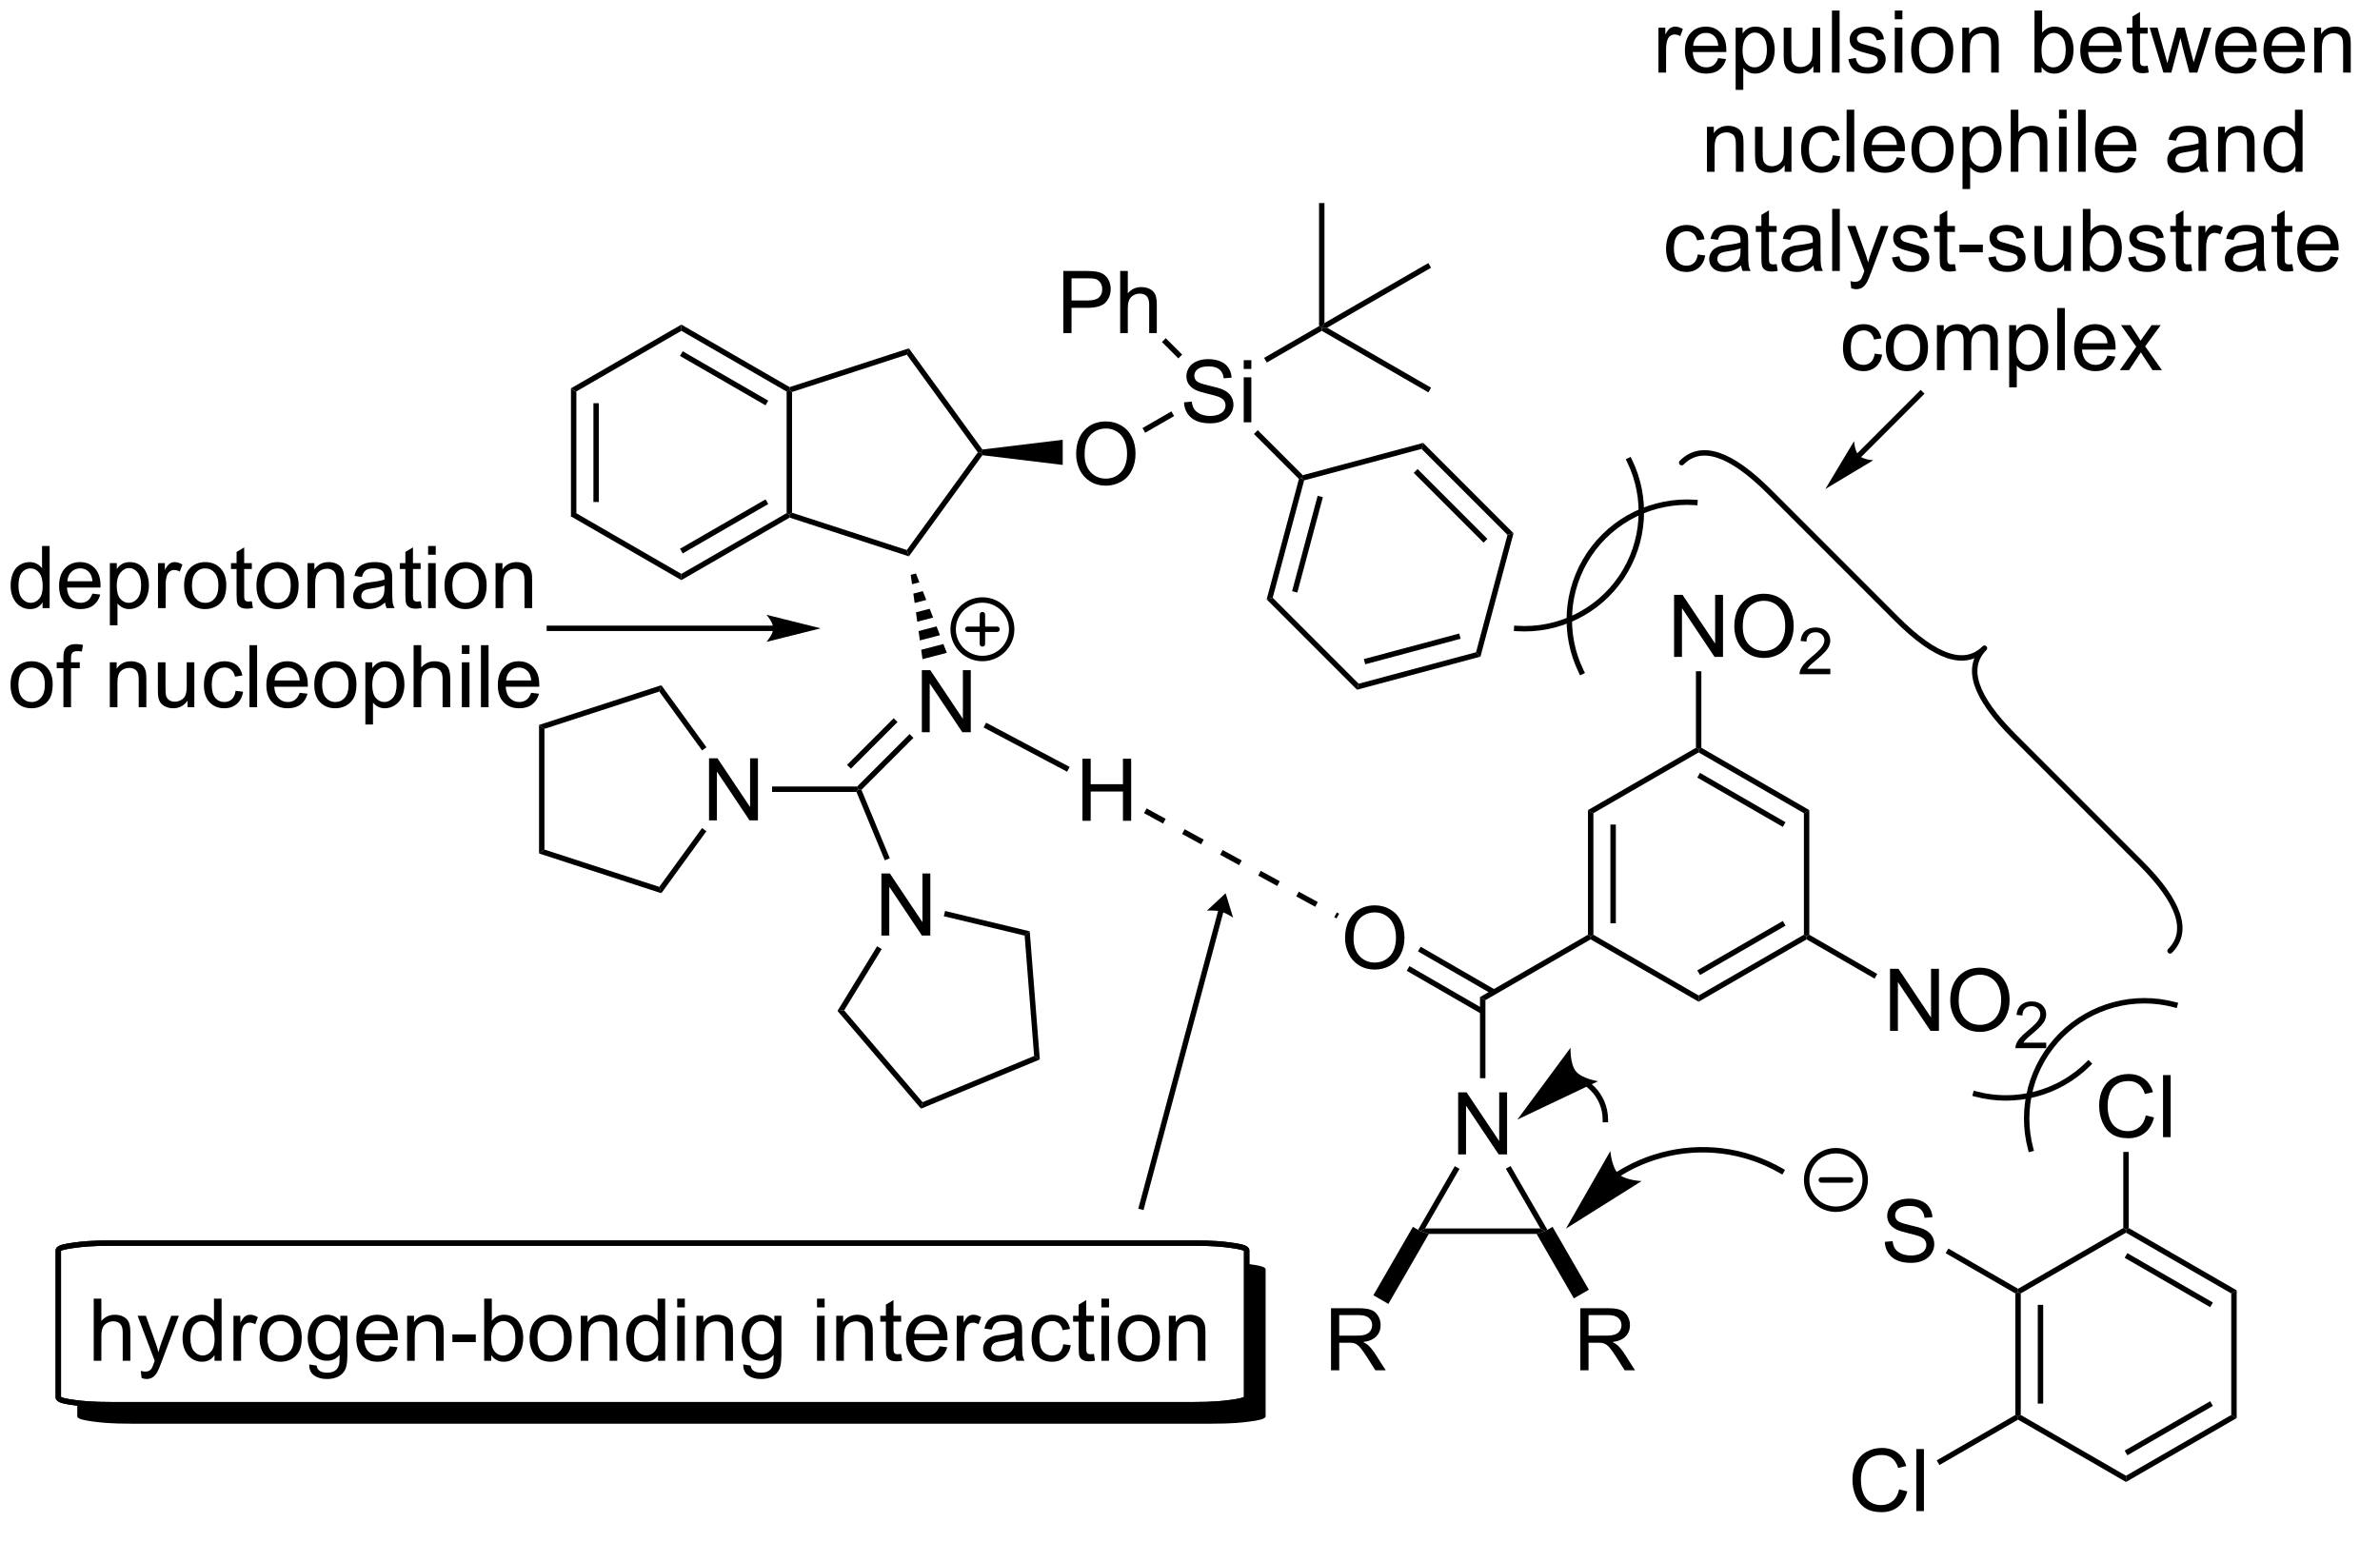 <?xml version="1.0" encoding="UTF-8"?>
<!DOCTYPE svg PUBLIC '-//W3C//DTD SVG 1.0//EN'
          'http://www.w3.org/TR/2001/REC-SVG-20010904/DTD/svg10.dtd'>
<svg stroke-dasharray="none" shape-rendering="auto" xmlns="http://www.w3.org/2000/svg" font-family="'Dialog'" text-rendering="auto" width="301" fill-opacity="1" color-interpolation="auto" color-rendering="auto" preserveAspectRatio="xMidYMid meet" font-size="12px" viewBox="0 0 301 195" fill="black" xmlns:xlink="http://www.w3.org/1999/xlink" stroke="black" image-rendering="auto" stroke-miterlimit="10" stroke-linecap="square" stroke-linejoin="miter" font-style="normal" stroke-width="1" height="195" stroke-dashoffset="0" font-weight="normal" stroke-opacity="1"
><!--Generated by the Batik Graphics2D SVG Generator--><defs id="genericDefs"
  /><g
  ><defs id="defs1"
    ><clipPath clipPathUnits="userSpaceOnUse" id="clipPath1"
      ><path d="M0.919 2.161 L226.364 2.161 L226.364 148.314 L0.919 148.314 L0.919 2.161 Z"
      /></clipPath
      ><clipPath clipPathUnits="userSpaceOnUse" id="clipPath2"
      ><path d="M-0.707 3.126 L-0.707 144.91 L218.116 144.91 L218.116 3.126 Z"
      /></clipPath
      ><clipPath clipPathUnits="userSpaceOnUse" id="clipPath3"
      ><path d="M-0.707 3.126 L-0.707 144.243 L217.498 144.243 L217.498 3.126 Z"
      /></clipPath
    ></defs
    ><g transform="scale(1.333,1.333) translate(-0.919,-2.161) matrix(1.029,0,0,1.029,1.646,-1.054)"
    ><path d="M51.937 38.967 L52.437 39.256 L52.437 50.467 L51.937 50.756 ZM54.007 40.307 L54.007 49.417 L54.507 49.417 L54.507 40.307 Z" stroke="none" clip-path="url(#clipPath3)"
    /></g
    ><g transform="matrix(1.371,0,0,1.371,0.969,-4.287)"
    ><path d="M51.937 50.756 L52.437 50.467 L62.146 56.073 L62.146 56.65 Z" stroke="none" clip-path="url(#clipPath3)"
    /></g
    ><g transform="matrix(1.371,0,0,1.371,0.969,-4.287)"
    ><path d="M62.146 56.65 L62.146 56.073 L71.856 50.467 L72.106 50.612 L72.134 50.884 ZM62.271 54.188 L70.161 49.633 L69.911 49.2 L62.021 53.755 Z" stroke="none" clip-path="url(#clipPath3)"
    /></g
    ><g transform="matrix(1.371,0,0,1.371,0.969,-4.287)"
    ><path d="M72.356 50.43 L72.106 50.612 L71.856 50.467 L71.856 39.256 L72.106 39.112 L72.356 39.293 Z" stroke="none" clip-path="url(#clipPath3)"
    /></g
    ><g transform="matrix(1.371,0,0,1.371,0.969,-4.287)"
    ><path d="M72.134 38.84 L72.106 39.112 L71.856 39.256 L62.146 33.65 L62.146 33.073 ZM70.161 40.09 L62.271 35.535 L62.021 35.968 L69.911 40.523 Z" stroke="none" clip-path="url(#clipPath3)"
    /></g
    ><g transform="matrix(1.371,0,0,1.371,0.969,-4.287)"
    ><path d="M62.146 33.073 L62.146 33.65 L52.437 39.256 L51.937 38.967 Z" stroke="none" clip-path="url(#clipPath3)"
    /></g
    ><g transform="matrix(1.371,0,0,1.371,0.969,-4.287)"
    ><path d="M72.134 50.884 L72.106 50.612 L72.356 50.43 L82.947 53.872 L83.138 54.459 Z" stroke="none" clip-path="url(#clipPath3)"
    /></g
    ><g transform="matrix(1.371,0,0,1.371,0.969,-4.287)"
    ><path d="M83.138 54.459 L82.947 53.872 L89.493 44.862 L89.802 44.862 L89.919 45.126 Z" stroke="none" clip-path="url(#clipPath3)"
    /></g
    ><g transform="matrix(1.371,0,0,1.371,0.969,-4.287)"
    ><path d="M89.919 44.598 L89.802 44.862 L89.493 44.862 L82.947 35.852 L83.138 35.264 Z" stroke="none" clip-path="url(#clipPath3)"
    /></g
    ><g transform="matrix(1.371,0,0,1.371,0.969,-4.287)"
    ><path d="M83.138 35.264 L82.947 35.852 L72.356 39.293 L72.106 39.112 L72.134 38.84 Z" stroke="none" clip-path="url(#clipPath3)"
    /></g
    ><g transform="matrix(1.371,0,0,1.371,0.969,-4.287)"
    ><path d="M98.565 45.048 Q98.565 43.621 99.331 42.816 Q100.097 42.009 101.308 42.009 Q102.099 42.009 102.735 42.389 Q103.373 42.766 103.706 43.444 Q104.042 44.121 104.042 44.98 Q104.042 45.852 103.69 46.54 Q103.339 47.227 102.693 47.581 Q102.05 47.936 101.302 47.936 Q100.495 47.936 99.857 47.545 Q99.222 47.152 98.893 46.477 Q98.565 45.8 98.565 45.048 ZM99.347 45.058 Q99.347 46.094 99.901 46.691 Q100.459 47.285 101.3 47.285 Q102.154 47.285 102.706 46.683 Q103.261 46.081 103.261 44.977 Q103.261 44.277 103.024 43.756 Q102.787 43.235 102.331 42.949 Q101.878 42.66 101.31 42.66 Q100.505 42.66 99.925 43.214 Q99.347 43.766 99.347 45.058 Z" stroke="none" clip-path="url(#clipPath3)"
    /></g
    ><g transform="matrix(1.371,0,0,1.371,0.969,-4.287)"
    ><path d="M89.919 45.126 L89.802 44.862 L89.919 44.598 L97.326 43.702 L97.326 46.022 Z" stroke="none" clip-path="url(#clipPath3)"
    /></g
    ><g transform="matrix(1.371,0,0,1.371,0.969,-4.287)"
    ><path d="M84.331 70.683 L84.331 64.957 L85.109 64.957 L88.117 69.452 L88.117 64.957 L88.844 64.957 L88.844 70.683 L88.065 70.683 L85.057 66.183 L85.057 70.683 L84.331 70.683 Z" stroke="none" clip-path="url(#clipPath3)"
    /></g
    ><g transform="matrix(1.371,0,0,1.371,0.969,-4.287)"
    ><path d="M83.789 56.038 L84.105 56.851 L83.426 57.028 L83.305 56.164 ZM84.421 57.664 L84.738 58.477 L83.667 58.756 L83.546 57.892 ZM85.054 59.291 L85.37 60.104 L83.908 60.485 L83.787 59.621 ZM85.687 60.917 L86.003 61.73 L84.149 62.213 L84.029 61.349 ZM86.319 62.544 L86.636 63.357 L84.391 63.941 L84.27 63.077 Z" stroke="none" clip-path="url(#clipPath3)"
    /></g
    ><g transform="matrix(1.371,0,0,1.371,0.969,-4.287)"
    ><path d="M83.199 70.852 L83.553 71.206 L78.76 75.999 L78.465 75.94 L78.361 75.69 ZM81.736 69.388 L77.43 73.693 L77.784 74.047 L82.089 69.742 Z" stroke="none" clip-path="url(#clipPath3)"
    /></g
    ><g transform="matrix(1.371,0,0,1.371,0.969,-4.287)"
    ><path d="M64.699 78.815 L64.699 73.089 L65.478 73.089 L68.486 77.583 L68.486 73.089 L69.212 73.089 L69.212 78.815 L68.433 78.815 L65.426 74.315 L65.426 78.815 L64.699 78.815 Z" stroke="none" clip-path="url(#clipPath3)"
    /></g
    ><g transform="matrix(1.371,0,0,1.371,0.969,-4.287)"
    ><path d="M78.361 75.69 L78.465 75.94 L78.298 76.19 L70.515 76.19 L70.515 75.69 Z" stroke="none" clip-path="url(#clipPath3)"
    /></g
    ><g transform="matrix(1.371,0,0,1.371,0.969,-4.287)"
    ><path d="M80.6 89.44 L80.6 83.713 L81.379 83.713 L84.386 88.208 L84.386 83.713 L85.113 83.713 L85.113 89.44 L84.334 89.44 L81.326 84.94 L81.326 89.44 L80.6 89.44 Z" stroke="none" clip-path="url(#clipPath3)"
    /></g
    ><g transform="matrix(1.371,0,0,1.371,0.969,-4.287)"
    ><path d="M78.298 76.19 L78.465 75.94 L78.76 75.999 L81.374 82.31 L80.912 82.501 Z" stroke="none" clip-path="url(#clipPath3)"
    /></g
    ><g transform="matrix(1.371,0,0,1.371,0.969,-4.287)"
    ><path d="M64.463 72.072 L64.059 72.366 L60.11 66.93 L60.301 66.343 Z" stroke="none" clip-path="url(#clipPath3)"
    /></g
    ><g transform="matrix(1.371,0,0,1.371,0.969,-4.287)"
    ><path d="M60.301 66.343 L60.11 66.93 L49.518 70.372 L49.018 70.009 Z" stroke="none" clip-path="url(#clipPath3)"
    /></g
    ><g transform="matrix(1.371,0,0,1.371,0.969,-4.287)"
    ><path d="M49.018 70.009 L49.518 70.372 L49.518 81.509 L49.018 81.872 Z" stroke="none" clip-path="url(#clipPath3)"
    /></g
    ><g transform="matrix(1.371,0,0,1.371,0.969,-4.287)"
    ><path d="M49.018 81.872 L49.518 81.509 L60.11 84.95 L60.301 85.538 Z" stroke="none" clip-path="url(#clipPath3)"
    /></g
    ><g transform="matrix(1.371,0,0,1.371,0.969,-4.287)"
    ><path d="M60.301 85.538 L60.11 84.95 L64.052 79.524 L64.457 79.817 Z" stroke="none" clip-path="url(#clipPath3)"
    /></g
    ><g transform="matrix(1.371,0,0,1.371,0.969,-4.287)"
    ><path d="M80.205 90.428 L80.632 90.689 L77.165 96.346 L76.549 96.394 Z" stroke="none" clip-path="url(#clipPath3)"
    /></g
    ><g transform="matrix(1.371,0,0,1.371,0.969,-4.287)"
    ><path d="M76.549 96.394 L77.165 96.346 L84.398 104.814 L84.253 105.415 Z" stroke="none" clip-path="url(#clipPath3)"
    /></g
    ><g transform="matrix(1.371,0,0,1.371,0.969,-4.287)"
    ><path d="M84.253 105.415 L84.398 104.814 L94.687 100.552 L95.214 100.876 Z" stroke="none" clip-path="url(#clipPath3)"
    /></g
    ><g transform="matrix(1.371,0,0,1.371,0.969,-4.287)"
    ><path d="M95.214 100.876 L94.687 100.552 L93.813 89.45 L94.283 89.049 Z" stroke="none" clip-path="url(#clipPath3)"
    /></g
    ><g transform="matrix(1.371,0,0,1.371,0.969,-4.287)"
    ><path d="M94.283 89.049 L93.813 89.45 L86.357 87.66 L86.474 87.174 Z" stroke="none" clip-path="url(#clipPath3)"
    /></g
    ><g transform="matrix(1.371,0,0,1.371,0.969,-4.287)"
    ><path d="M108.516 40.246 L109.232 40.183 Q109.281 40.613 109.466 40.889 Q109.653 41.165 110.044 41.334 Q110.435 41.503 110.922 41.503 Q111.357 41.503 111.687 41.376 Q112.021 41.246 112.182 41.022 Q112.344 40.798 112.344 40.532 Q112.344 40.261 112.187 40.061 Q112.031 39.86 111.672 39.722 Q111.443 39.634 110.653 39.444 Q109.864 39.253 109.547 39.087 Q109.138 38.871 108.935 38.553 Q108.734 38.235 108.734 37.839 Q108.734 37.407 108.979 37.029 Q109.226 36.652 109.698 36.456 Q110.172 36.261 110.75 36.261 Q111.388 36.261 111.872 36.467 Q112.359 36.673 112.62 37.071 Q112.883 37.469 112.903 37.972 L112.177 38.027 Q112.117 37.485 111.778 37.209 Q111.443 36.931 110.781 36.931 Q110.094 36.931 109.778 37.183 Q109.466 37.433 109.466 37.79 Q109.466 38.097 109.687 38.298 Q109.906 38.496 110.831 38.706 Q111.755 38.915 112.099 39.071 Q112.599 39.3 112.836 39.654 Q113.075 40.009 113.075 40.469 Q113.075 40.925 112.812 41.331 Q112.552 41.735 112.06 41.962 Q111.57 42.186 110.958 42.186 Q110.18 42.186 109.653 41.959 Q109.13 41.73 108.831 41.277 Q108.531 40.821 108.516 40.246 ZM114.023 37.167 L114.023 36.36 L114.726 36.36 L114.726 37.167 L114.023 37.167 ZM114.023 42.087 L114.023 37.938 L114.726 37.938 L114.726 42.087 L114.023 42.087 Z" stroke="none" clip-path="url(#clipPath3)"
    /></g
    ><g transform="matrix(1.371,0,0,1.371,0.969,-4.287)"
    ><path d="M104.935 43.053 L104.685 42.62 L107.352 41.081 L107.602 41.514 Z" stroke="none" clip-path="url(#clipPath3)"
    /></g
    ><g transform="matrix(1.371,0,0,1.371,0.969,-4.287)"
    ><path d="M97.38 33.855 L97.38 28.128 L99.541 28.128 Q100.112 28.128 100.411 28.183 Q100.833 28.253 101.117 28.451 Q101.403 28.647 101.578 29.003 Q101.752 29.358 101.752 29.785 Q101.752 30.514 101.286 31.022 Q100.823 31.527 99.606 31.527 L98.138 31.527 L98.138 33.855 L97.38 33.855 ZM98.138 30.85 L99.62 30.85 Q100.354 30.85 100.661 30.576 Q100.971 30.303 100.971 29.808 Q100.971 29.449 100.789 29.194 Q100.606 28.936 100.31 28.855 Q100.12 28.803 99.604 28.803 L98.138 28.803 L98.138 30.85 ZM102.627 33.855 L102.627 28.128 L103.33 28.128 L103.33 30.183 Q103.823 29.613 104.573 29.613 Q105.034 29.613 105.372 29.795 Q105.713 29.975 105.859 30.295 Q106.005 30.615 106.005 31.225 L106.005 33.855 L105.302 33.855 L105.302 31.225 Q105.302 30.699 105.073 30.459 Q104.846 30.217 104.427 30.217 Q104.114 30.217 103.838 30.381 Q103.565 30.543 103.448 30.821 Q103.33 31.097 103.33 31.584 L103.33 33.855 L102.627 33.855 Z" stroke="none" clip-path="url(#clipPath3)"
    /></g
    ><g transform="matrix(1.371,0,0,1.371,0.969,-4.287)"
    ><path d="M108.345 35.841 L107.991 36.195 L106.478 34.682 L106.832 34.328 Z" stroke="none" clip-path="url(#clipPath3)"
    /></g
    ><g transform="matrix(1.371,0,0,1.371,0.969,-4.287)"
    ><path d="M114.966 43.169 L115.319 42.816 L119.468 46.965 L119.393 47.243 L119.115 47.318 Z" stroke="none" clip-path="url(#clipPath3)"
    /></g
    ><g transform="matrix(1.371,0,0,1.371,0.969,-4.287)"
    ><path d="M116.151 36.577 L115.901 36.144 L120.971 33.217 L121.221 33.362 L121.221 33.65 Z" stroke="none" clip-path="url(#clipPath3)"
    /></g
    ><g transform="matrix(1.371,0,0,1.371,0.969,-4.287)"
    ><path d="M121.221 33.65 L121.221 33.362 L121.721 33.362 L131.305 38.895 L131.055 39.328 Z" stroke="none" clip-path="url(#clipPath3)"
    /></g
    ><g transform="matrix(1.371,0,0,1.371,0.969,-4.287)"
    ><path d="M121.471 32.929 L121.221 33.362 L120.971 33.217 L120.971 21.862 L121.471 21.862 Z" stroke="none" clip-path="url(#clipPath3)"
    /></g
    ><g transform="matrix(1.371,0,0,1.371,0.969,-4.287)"
    ><path d="M121.721 33.362 L121.221 33.362 L121.471 32.929 L131.055 27.395 L131.305 27.828 Z" stroke="none" clip-path="url(#clipPath3)"
    /></g
    ><g transform="matrix(1.371,0,0,1.371,0.969,-4.287)"
    ><path d="M119.115 47.318 L119.393 47.243 L119.597 47.448 L116.696 58.277 L116.138 58.426 ZM120.842 48.869 L118.484 57.668 L118.967 57.798 L121.325 48.998 Z" stroke="none" clip-path="url(#clipPath3)"
    /></g
    ><g transform="matrix(1.371,0,0,1.371,0.969,-4.287)"
    ><path d="M116.138 58.426 L116.696 58.277 L124.623 66.204 L124.474 66.762 Z" stroke="none" clip-path="url(#clipPath3)"
    /></g
    ><g transform="matrix(1.371,0,0,1.371,0.969,-4.287)"
    ><path d="M124.474 66.762 L124.623 66.204 L135.453 63.303 L135.861 63.711 ZM125.232 64.416 L134.031 62.058 L133.902 61.575 L125.103 63.933 Z" stroke="none" clip-path="url(#clipPath3)"
    /></g
    ><g transform="matrix(1.371,0,0,1.371,0.969,-4.287)"
    ><path d="M135.861 63.711 L135.453 63.303 L138.354 52.474 L138.912 52.324 Z" stroke="none" clip-path="url(#clipPath3)"
    /></g
    ><g transform="matrix(1.371,0,0,1.371,0.969,-4.287)"
    ><path d="M138.912 52.324 L138.354 52.474 L130.427 44.546 L130.576 43.988 ZM136.501 52.841 L130.06 46.399 L129.706 46.753 L136.148 53.194 Z" stroke="none" clip-path="url(#clipPath3)"
    /></g
    ><g transform="matrix(1.371,0,0,1.371,0.969,-4.287)"
    ><path d="M130.576 43.988 L130.427 44.546 L119.597 47.448 L119.393 47.243 L119.468 46.965 Z" stroke="none" clip-path="url(#clipPath3)"
    /></g
    ><g transform="matrix(1.371,0,0,1.371,0.969,-4.287)"
    ><path d="M145.779 77.865 L146.279 78.153 L146.279 89.365 L146.029 89.509 L145.779 89.365 ZM147.849 79.204 L147.849 88.314 L148.349 88.314 L148.349 79.204 Z" stroke="none" clip-path="url(#clipPath3)"
    /></g
    ><g transform="matrix(1.371,0,0,1.371,0.969,-4.287)"
    ><path d="M146.029 89.797 L146.029 89.509 L146.279 89.365 L155.988 94.97 L155.988 95.547 Z" stroke="none" clip-path="url(#clipPath3)"
    /></g
    ><g transform="matrix(1.371,0,0,1.371,0.969,-4.287)"
    ><path d="M155.988 95.547 L155.988 94.97 L165.697 89.365 L165.947 89.509 L165.947 89.797 ZM156.113 93.085 L164.002 88.53 L163.752 88.097 L155.863 92.652 Z" stroke="none" clip-path="url(#clipPath3)"
    /></g
    ><g transform="matrix(1.371,0,0,1.371,0.969,-4.287)"
    ><path d="M166.197 89.365 L165.947 89.509 L165.697 89.365 L165.697 78.153 L166.197 77.865 Z" stroke="none" clip-path="url(#clipPath3)"
    /></g
    ><g transform="matrix(1.371,0,0,1.371,0.969,-4.287)"
    ><path d="M166.197 77.865 L165.697 78.153 L155.988 72.547 L155.988 72.259 L156.238 72.115 ZM164.002 78.987 L156.113 74.433 L155.863 74.866 L163.752 79.42 Z" stroke="none" clip-path="url(#clipPath3)"
    /></g
    ><g transform="matrix(1.371,0,0,1.371,0.969,-4.287)"
    ><path d="M155.738 72.115 L155.988 72.259 L155.988 72.547 L146.279 78.153 L145.779 77.865 Z" stroke="none" clip-path="url(#clipPath3)"
    /></g
    ><g transform="matrix(1.371,0,0,1.371,0.969,-4.287)"
    ><path d="M153.722 63.734 L153.722 58.007 L154.501 58.007 L157.509 62.502 L157.509 58.007 L158.235 58.007 L158.235 63.734 L157.457 63.734 L154.449 59.234 L154.449 63.734 L153.722 63.734 ZM159.278 60.945 Q159.278 59.518 160.044 58.713 Q160.81 57.906 162.021 57.906 Q162.812 57.906 163.448 58.286 Q164.086 58.663 164.419 59.341 Q164.755 60.018 164.755 60.877 Q164.755 61.749 164.403 62.437 Q164.052 63.124 163.406 63.479 Q162.763 63.833 162.015 63.833 Q161.208 63.833 160.57 63.442 Q159.935 63.049 159.607 62.374 Q159.278 61.697 159.278 60.945 ZM160.06 60.955 Q160.06 61.992 160.614 62.588 Q161.172 63.182 162.013 63.182 Q162.867 63.182 163.419 62.58 Q163.974 61.979 163.974 60.874 Q163.974 60.174 163.737 59.653 Q163.5 59.132 163.044 58.846 Q162.591 58.557 162.023 58.557 Q161.219 58.557 160.638 59.111 Q160.06 59.663 160.06 60.955 Z" stroke="none" clip-path="url(#clipPath3)"
    /></g
    ><g transform="matrix(1.371,0,0,1.371,0.969,-4.287)"
    ><path d="M168.135 64.826 L168.135 65.334 L165.295 65.334 Q165.289 65.142 165.357 64.967 Q165.465 64.678 165.703 64.396 Q165.943 64.115 166.394 63.746 Q167.094 63.172 167.34 62.836 Q167.586 62.5 167.586 62.201 Q167.586 61.889 167.361 61.674 Q167.138 61.457 166.777 61.457 Q166.396 61.457 166.168 61.685 Q165.939 61.914 165.937 62.318 L165.394 62.264 Q165.451 61.656 165.814 61.34 Q166.178 61.021 166.789 61.021 Q167.408 61.021 167.767 61.365 Q168.129 61.707 168.129 62.213 Q168.129 62.471 168.023 62.721 Q167.918 62.969 167.672 63.244 Q167.428 63.519 166.859 64 Q166.385 64.398 166.25 64.541 Q166.115 64.683 166.027 64.826 L168.135 64.826 Z" stroke="none" clip-path="url(#clipPath3)"
    /></g
    ><g transform="matrix(1.371,0,0,1.371,0.969,-4.287)"
    ><path d="M156.238 72.115 L155.988 72.259 L155.738 72.115 L155.738 65.059 L156.238 65.059 Z" stroke="none" clip-path="url(#clipPath3)"
    /></g
    ><g transform="matrix(1.371,0,0,1.371,0.969,-4.287)"
    ><path d="M173.641 98.234 L173.641 92.507 L174.42 92.507 L177.427 97.002 L177.427 92.507 L178.154 92.507 L178.154 98.234 L177.375 98.234 L174.368 93.734 L174.368 98.234 L173.641 98.234 ZM179.197 95.445 Q179.197 94.018 179.963 93.213 Q180.728 92.406 181.939 92.406 Q182.731 92.406 183.366 92.786 Q184.004 93.163 184.338 93.841 Q184.673 94.518 184.673 95.377 Q184.673 96.249 184.322 96.937 Q183.97 97.624 183.325 97.979 Q182.681 98.333 181.934 98.333 Q181.127 98.333 180.489 97.942 Q179.853 97.549 179.525 96.874 Q179.197 96.197 179.197 95.445 ZM179.978 95.455 Q179.978 96.492 180.533 97.088 Q181.09 97.682 181.931 97.682 Q182.786 97.682 183.338 97.08 Q183.892 96.479 183.892 95.374 Q183.892 94.674 183.655 94.153 Q183.418 93.632 182.963 93.346 Q182.51 93.057 181.942 93.057 Q181.137 93.057 180.556 93.611 Q179.978 94.163 179.978 95.455 Z" stroke="none" clip-path="url(#clipPath3)"
    /></g
    ><g transform="matrix(1.371,0,0,1.371,0.969,-4.287)"
    ><path d="M188.053 99.326 L188.053 99.834 L185.213 99.834 Q185.207 99.642 185.276 99.467 Q185.383 99.178 185.621 98.896 Q185.862 98.615 186.313 98.246 Q187.012 97.672 187.258 97.336 Q187.504 97 187.504 96.701 Q187.504 96.388 187.28 96.174 Q187.057 95.957 186.696 95.957 Q186.315 95.957 186.086 96.185 Q185.858 96.414 185.856 96.818 L185.313 96.763 Q185.369 96.156 185.733 95.84 Q186.096 95.521 186.707 95.521 Q187.327 95.521 187.686 95.865 Q188.047 96.207 188.047 96.713 Q188.047 96.971 187.942 97.221 Q187.836 97.469 187.59 97.744 Q187.346 98.019 186.778 98.5 Q186.303 98.898 186.168 99.041 Q186.034 99.183 185.946 99.326 L188.053 99.326 Z" stroke="none" clip-path="url(#clipPath3)"
    /></g
    ><g transform="matrix(1.371,0,0,1.371,0.969,-4.287)"
    ><path d="M165.947 89.797 L165.947 89.509 L166.197 89.365 L172.466 92.984 L172.216 93.417 Z" stroke="none" clip-path="url(#clipPath3)"
    /></g
    ><g transform="matrix(1.371,0,0,1.371,0.969,-4.287)"
    ><path d="M145.779 89.365 L146.029 89.509 L146.029 89.797 L136.319 95.403 L135.819 95.115 Z" stroke="none" clip-path="url(#clipPath3)"
    /></g
    ><g transform="matrix(1.371,0,0,1.371,0.969,-4.287)"
    ><path d="M123.373 89.695 Q123.373 88.268 124.139 87.463 Q124.904 86.656 126.115 86.656 Q126.907 86.656 127.542 87.036 Q128.18 87.413 128.514 88.091 Q128.85 88.768 128.85 89.627 Q128.85 90.499 128.498 91.187 Q128.147 91.874 127.501 92.229 Q126.858 92.583 126.11 92.583 Q125.303 92.583 124.665 92.192 Q124.029 91.799 123.701 91.124 Q123.373 90.447 123.373 89.695 ZM124.154 89.705 Q124.154 90.742 124.709 91.338 Q125.266 91.932 126.108 91.932 Q126.962 91.932 127.514 91.33 Q128.068 90.729 128.068 89.624 Q128.068 88.924 127.832 88.403 Q127.594 87.882 127.139 87.596 Q126.686 87.307 126.118 87.307 Q125.313 87.307 124.733 87.861 Q124.154 88.413 124.154 89.705 Z" stroke="none" clip-path="url(#clipPath3)"
    /></g
    ><g transform="matrix(1.371,0,0,1.371,0.969,-4.287)"
    ><path d="M137.229 94.445 L130.345 90.47 L130.095 90.903 L136.979 94.878 ZM136.194 96.237 L129.31 92.262 L129.06 92.695 L135.944 96.67 Z" stroke="none" clip-path="url(#clipPath3)"
    /></g
    ><g transform="matrix(1.371,0,0,1.371,0.969,-4.287)"
    ><path d="M133.804 109.634 L133.804 103.907 L134.582 103.907 L137.59 108.402 L137.59 103.907 L138.317 103.907 L138.317 109.634 L137.538 109.634 L134.53 105.134 L134.53 109.634 L133.804 109.634 Z" stroke="none" clip-path="url(#clipPath3)"
    /></g
    ><g transform="matrix(1.371,0,0,1.371,0.969,-4.287)"
    ><path d="M135.819 95.115 L136.319 95.403 L136.319 102.6 L135.819 102.6 Z" stroke="none" clip-path="url(#clipPath3)"
    /></g
    ><g transform="matrix(1.371,0,0,1.371,0.969,-4.287)"
    ><path d="M133.495 110.717 L133.929 110.967 L130.752 116.468 L130.319 116.718 L130.103 116.593 Z" stroke="none" clip-path="url(#clipPath3)"
    /></g
    ><g transform="matrix(1.371,0,0,1.371,0.969,-4.287)"
    ><path d="M131.099 116.968 L130.319 116.718 L130.752 116.468 L141.386 116.468 L141.819 116.718 L141.04 116.968 Z" stroke="none" clip-path="url(#clipPath3)"
    /></g
    ><g transform="matrix(1.371,0,0,1.371,0.969,-4.287)"
    ><path d="M142.036 116.593 L141.819 116.718 L141.386 116.468 L138.205 110.957 L138.638 110.707 Z" stroke="none" clip-path="url(#clipPath3)"
    /></g
    ><g transform="matrix(1.371,0,0,1.371,0.969,-4.287)"
    ><path d="M122.075 129.552 L122.075 123.826 L124.614 123.826 Q125.379 123.826 125.778 123.98 Q126.176 124.133 126.413 124.524 Q126.653 124.914 126.653 125.388 Q126.653 125.998 126.257 126.417 Q125.864 126.834 125.038 126.946 Q125.34 127.091 125.496 127.232 Q125.827 127.537 126.124 127.993 L127.121 129.552 L126.168 129.552 L125.41 128.36 Q125.077 127.844 124.861 127.571 Q124.647 127.297 124.478 127.188 Q124.309 127.078 124.132 127.037 Q124.004 127.008 123.71 127.008 L122.832 127.008 L122.832 129.552 L122.075 129.552 ZM122.832 126.352 L124.46 126.352 Q124.981 126.352 125.272 126.245 Q125.567 126.138 125.718 125.901 Q125.871 125.664 125.871 125.388 Q125.871 124.982 125.575 124.722 Q125.28 124.459 124.645 124.459 L122.832 124.459 L122.832 126.352 Z" stroke="none" clip-path="url(#clipPath3)"
    /></g
    ><g transform="matrix(1.371,0,0,1.371,0.969,-4.287)"
    ><path d="M129.627 116.318 L130.319 116.718 L131.099 116.968 L127.368 123.43 L125.983 122.63 Z" stroke="none" clip-path="url(#clipPath3)"
    /></g
    ><g transform="matrix(1.371,0,0,1.371,0.969,-4.287)"
    ><path d="M145.075 129.552 L145.075 123.826 L147.614 123.826 Q148.379 123.826 148.778 123.98 Q149.176 124.133 149.413 124.524 Q149.653 124.914 149.653 125.388 Q149.653 125.998 149.257 126.417 Q148.864 126.834 148.038 126.946 Q148.34 127.091 148.496 127.232 Q148.827 127.537 149.124 127.993 L150.121 129.552 L149.168 129.552 L148.411 128.36 Q148.077 127.844 147.861 127.571 Q147.648 127.297 147.478 127.188 Q147.309 127.078 147.132 127.037 Q147.004 127.008 146.71 127.008 L145.832 127.008 L145.832 129.552 L145.075 129.552 ZM145.832 126.352 L147.46 126.352 Q147.981 126.352 148.273 126.245 Q148.567 126.138 148.718 125.901 Q148.871 125.664 148.871 125.388 Q148.871 124.982 148.575 124.722 Q148.28 124.459 147.645 124.459 L145.832 124.459 L145.832 126.352 Z" stroke="none" clip-path="url(#clipPath3)"
    /></g
    ><g transform="matrix(1.371,0,0,1.371,0.969,-4.287)"
    ><path d="M141.04 116.968 L141.819 116.718 L142.512 116.318 L145.861 122.118 L144.475 122.918 Z" stroke="none" clip-path="url(#clipPath3)"
    /></g
    ><g transform="matrix(1.371,0,0,1.371,0.969,-4.287)"
    ><path d="M185.202 122.462 L185.452 122.318 L185.702 122.462 L185.702 133.673 L185.452 133.818 L185.202 133.673 ZM187.272 123.513 L187.272 132.623 L187.772 132.623 L187.772 123.513 Z" stroke="none" clip-path="url(#clipPath3)"
    /></g
    ><g transform="matrix(1.371,0,0,1.371,0.969,-4.287)"
    ><path d="M185.452 134.106 L185.452 133.818 L185.702 133.673 L195.411 139.279 L195.411 139.856 Z" stroke="none" clip-path="url(#clipPath3)"
    /></g
    ><g transform="matrix(1.371,0,0,1.371,0.969,-4.287)"
    ><path d="M195.411 139.856 L195.411 139.279 L205.12 133.673 L205.62 133.962 ZM195.536 137.394 L203.425 132.839 L203.175 132.406 L195.286 136.961 Z" stroke="none" clip-path="url(#clipPath3)"
    /></g
    ><g transform="matrix(1.371,0,0,1.371,0.969,-4.287)"
    ><path d="M205.62 133.962 L205.12 133.673 L205.12 122.462 L205.62 122.173 Z" stroke="none" clip-path="url(#clipPath3)"
    /></g
    ><g transform="matrix(1.371,0,0,1.371,0.969,-4.287)"
    ><path d="M205.62 122.173 L205.12 122.462 L195.411 116.856 L195.411 116.568 L195.661 116.423 ZM203.425 123.296 L195.536 118.741 L195.286 119.174 L203.175 123.729 Z" stroke="none" clip-path="url(#clipPath3)"
    /></g
    ><g transform="matrix(1.371,0,0,1.371,0.969,-4.287)"
    ><path d="M195.161 116.423 L195.411 116.568 L195.411 116.856 L185.702 122.462 L185.452 122.318 L185.452 122.029 Z" stroke="none" clip-path="url(#clipPath3)"
    /></g
    ><g transform="matrix(1.371,0,0,1.371,0.969,-4.287)"
    ><path d="M197.239 106.035 L197.997 106.225 Q197.76 107.16 197.14 107.652 Q196.52 108.142 195.627 108.142 Q194.7 108.142 194.119 107.764 Q193.541 107.386 193.237 106.673 Q192.934 105.957 192.934 105.136 Q192.934 104.24 193.276 103.576 Q193.619 102.91 194.25 102.563 Q194.88 102.217 195.638 102.217 Q196.497 102.217 197.083 102.655 Q197.669 103.092 197.901 103.886 L197.153 104.061 Q196.955 103.436 196.575 103.152 Q196.197 102.865 195.622 102.865 Q194.963 102.865 194.518 103.183 Q194.075 103.498 193.895 104.032 Q193.716 104.566 193.716 105.131 Q193.716 105.863 193.929 106.407 Q194.143 106.951 194.591 107.222 Q195.041 107.49 195.565 107.49 Q196.2 107.49 196.64 107.123 Q197.083 106.756 197.239 106.035 ZM198.826 108.043 L198.826 102.316 L199.53 102.316 L199.53 108.043 L198.826 108.043 Z" stroke="none" clip-path="url(#clipPath3)"
    /></g
    ><g transform="matrix(1.371,0,0,1.371,0.969,-4.287)"
    ><path d="M195.661 116.423 L195.411 116.568 L195.161 116.423 L195.161 109.408 L195.661 109.408 Z" stroke="none" clip-path="url(#clipPath3)"
    /></g
    ><g transform="matrix(1.371,0,0,1.371,0.969,-4.287)"
    ><path d="M174.481 140.535 L175.238 140.725 Q175.002 141.66 174.382 142.152 Q173.762 142.642 172.869 142.642 Q171.942 142.642 171.361 142.264 Q170.783 141.886 170.478 141.173 Q170.176 140.457 170.176 139.636 Q170.176 138.74 170.517 138.077 Q170.861 137.41 171.491 137.063 Q172.121 136.717 172.879 136.717 Q173.738 136.717 174.325 137.155 Q174.91 137.592 175.142 138.386 L174.395 138.561 Q174.197 137.936 173.817 137.652 Q173.439 137.365 172.863 137.365 Q172.205 137.365 171.759 137.683 Q171.317 137.998 171.137 138.532 Q170.957 139.066 170.957 139.631 Q170.957 140.363 171.171 140.907 Q171.384 141.452 171.832 141.722 Q172.283 141.99 172.806 141.99 Q173.442 141.99 173.882 141.623 Q174.325 141.256 174.481 140.535 ZM176.068 142.543 L176.068 136.816 L176.771 136.816 L176.771 142.543 L176.068 142.543 Z" stroke="none" clip-path="url(#clipPath3)"
    /></g
    ><g transform="matrix(1.371,0,0,1.371,0.969,-4.287)"
    ><path d="M185.202 133.673 L185.452 133.818 L185.452 134.106 L178.199 138.294 L177.949 137.861 Z" stroke="none" clip-path="url(#clipPath3)"
    /></g
    ><g transform="matrix(1.371,0,0,1.371,0.969,-4.287)"
    ><path d="M173.164 117.701 L173.88 117.639 Q173.93 118.069 174.115 118.345 Q174.302 118.621 174.693 118.79 Q175.083 118.959 175.571 118.959 Q176.005 118.959 176.336 118.832 Q176.669 118.701 176.831 118.478 Q176.992 118.254 176.992 117.988 Q176.992 117.717 176.836 117.517 Q176.68 117.316 176.321 117.178 Q176.091 117.09 175.302 116.899 Q174.513 116.709 174.196 116.543 Q173.787 116.326 173.583 116.009 Q173.383 115.691 173.383 115.295 Q173.383 114.863 173.628 114.485 Q173.875 114.108 174.347 113.912 Q174.821 113.717 175.399 113.717 Q176.037 113.717 176.521 113.923 Q177.008 114.129 177.268 114.527 Q177.531 114.925 177.552 115.428 L176.826 115.483 Q176.766 114.941 176.427 114.665 Q176.091 114.386 175.43 114.386 Q174.742 114.386 174.427 114.639 Q174.115 114.889 174.115 115.246 Q174.115 115.553 174.336 115.754 Q174.555 115.951 175.479 116.162 Q176.404 116.371 176.748 116.527 Q177.248 116.756 177.485 117.11 Q177.724 117.465 177.724 117.925 Q177.724 118.381 177.461 118.787 Q177.201 119.191 176.708 119.418 Q176.219 119.642 175.607 119.642 Q174.828 119.642 174.302 119.415 Q173.779 119.186 173.479 118.733 Q173.18 118.277 173.164 117.701 Z" stroke="none" clip-path="url(#clipPath3)"
    /></g
    ><g transform="matrix(1.371,0,0,1.371,0.969,-4.287)"
    ><path d="M185.452 122.029 L185.452 122.318 L185.202 122.462 L178.773 118.75 L179.023 118.317 Z" stroke="none" clip-path="url(#clipPath3)"
    /></g
    ><g stroke-width="0.5" transform="matrix(1.371,0,0,1.371,0.969,-4.287)" stroke-linejoin="round" stroke-linecap="round"
    ><path fill="none" d="M89.918 63.883 C88.426 63.883 87.218 62.674 87.218 61.183 C87.218 59.692 88.426 58.483 89.918 58.483 C91.409 58.483 92.618 59.692 92.618 61.183 C92.618 62.674 91.409 63.883 89.918 63.883 M88.568 61.183 L91.268 61.183 M89.918 59.833 L89.918 62.533" clip-path="url(#clipPath3)"
    /></g
    ><g transform="matrix(1.371,0,0,1.371,0.969,-4.287)"
    ><path d="M99.147 78.854 L99.147 73.128 L99.905 73.128 L99.905 75.479 L102.882 75.479 L102.882 73.128 L103.639 73.128 L103.639 78.854 L102.882 78.854 L102.882 76.154 L99.905 76.154 L99.905 78.854 L99.147 78.854 Z" stroke="none" clip-path="url(#clipPath3)"
    /></g
    ><g transform="matrix(1.371,0,0,1.371,0.969,-4.287)"
    ><path d="M90.029 70.246 L90.263 69.804 L97.964 73.885 L97.73 74.327 Z" stroke="none" clip-path="url(#clipPath3)"
    /></g
    ><g stroke-width="0.5" transform="matrix(1.371,0,0,1.371,0.969,-4.287)" stroke-linejoin="round" stroke-linecap="round"
    ><path fill="none" d="M168.652 114.692 C167.161 114.692 165.952 113.483 165.952 111.992 C165.952 110.501 167.161 109.292 168.652 109.292 C170.143 109.292 171.352 110.501 171.352 111.992 C171.352 113.483 170.143 114.692 168.652 114.692 M167.302 111.992 L170.002 111.992" clip-path="url(#clipPath3)"
    /></g
    ><g transform="matrix(1.371,0,0,1.371,0.969,-4.287)"
    ><path d="M104.827 78.15 L106.582 79.109 L106.822 78.671 L105.067 77.711 ZM108.336 80.069 L110.091 81.029 L110.331 80.591 L108.576 79.631 ZM111.846 81.989 L113.6 82.949 L113.84 82.511 L112.085 81.551 ZM115.355 83.909 L117.109 84.869 L117.349 84.431 L115.595 83.471 ZM118.864 85.829 L120.618 86.789 L120.858 86.35 L119.104 85.391 ZM122.373 87.749 L122.583 87.864 L122.823 87.425 L122.613 87.31 Z" stroke="none" clip-path="url(#clipPath3)"
    /></g
    ><g transform="matrix(1.371,0,0,1.371,0.969,-4.287)"
    ><path d="M148.704 111.665 L148.706 111.663 L148.715 111.658 C148.764 111.627 148.813 111.597 148.862 111.567 C149.256 111.326 149.659 111.105 150.072 110.904 C150.898 110.502 151.759 110.181 152.642 109.944 C156.174 108.998 160.07 109.397 163.492 111.372 L163.709 111.497 L163.958 111.064 L163.742 110.939 C160.205 108.897 156.173 108.48 152.513 109.461 C151.599 109.706 150.707 110.038 149.853 110.454 C149.426 110.662 149.008 110.891 148.601 111.14 C148.55 111.171 148.5 111.203 148.449 111.235 L148.44 111.24 L148.437 111.242 L148.226 111.376 L148.493 111.798 L148.704 111.665 ZM143.744 116.481 L150.727 112.095 C150.727 112.095 149.223 112.037 148.592 111.431 C147.961 110.825 147.842 109.325 147.842 109.325 Z" stroke="none" clip-path="url(#clipPath3)"
    /></g
    ><g transform="matrix(1.371,0,0,1.371,0.969,-4.287)"
    ><path d="M144.057 102.682 L144.059 102.683 L144.062 102.683 L144.068 102.684 L144.092 102.689 C144.339 102.74 144.578 102.815 144.805 102.911 C145.261 103.104 145.672 103.383 146.016 103.727 C146.704 104.415 147.132 105.366 147.132 106.421 L147.132 106.671 L147.632 106.671 L147.632 106.421 C147.632 105.234 147.151 104.155 146.37 103.374 C145.98 102.984 145.516 102.668 145 102.451 C144.742 102.341 144.471 102.257 144.191 102.199 L144.165 102.194 L144.158 102.193 L144.155 102.192 L144.153 102.192 L143.908 102.144 L143.812 102.634 L144.057 102.682 ZM139.264 106.421 L146.712 102.882 C146.712 102.882 145.225 102.648 144.669 101.973 C144.113 101.297 144.171 99.793 144.171 99.793 Z" stroke="none" clip-path="url(#clipPath3)"
    /></g
    ><g transform="matrix(1.371,0,0,1.371,0.969,-4.287)"
    ><path d="M3.219 59.229 L3.219 58.706 Q2.825 59.323 2.06 59.323 Q1.562 59.323 1.146 59.05 Q0.732 58.776 0.503 58.287 Q0.273 57.794 0.273 57.159 Q0.273 56.537 0.479 56.032 Q0.688 55.526 1.102 55.258 Q1.516 54.987 2.029 54.987 Q2.404 54.987 2.695 55.146 Q2.99 55.302 3.172 55.557 L3.172 53.503 L3.872 53.503 L3.872 59.229 L3.219 59.229 ZM0.997 57.159 Q0.997 57.956 1.333 58.352 Q1.669 58.745 2.125 58.745 Q2.586 58.745 2.909 58.367 Q3.232 57.99 3.232 57.216 Q3.232 56.365 2.904 55.966 Q2.575 55.568 2.094 55.568 Q1.625 55.568 1.31 55.951 Q0.997 56.334 0.997 57.159 ZM7.816 57.894 L8.543 57.982 Q8.371 58.62 7.905 58.972 Q7.441 59.323 6.72 59.323 Q5.809 59.323 5.275 58.763 Q4.744 58.201 4.744 57.19 Q4.744 56.144 5.283 55.565 Q5.822 54.987 6.681 54.987 Q7.512 54.987 8.038 55.555 Q8.566 56.12 8.566 57.146 Q8.566 57.209 8.564 57.334 L5.47 57.334 Q5.509 58.019 5.856 58.383 Q6.204 58.745 6.723 58.745 Q7.111 58.745 7.384 58.542 Q7.658 58.339 7.816 57.894 ZM5.509 56.755 L7.824 56.755 Q7.777 56.232 7.559 55.972 Q7.223 55.565 6.689 55.565 Q6.204 55.565 5.874 55.891 Q5.543 56.214 5.509 56.755 ZM9.427 60.821 L9.427 55.081 L10.068 55.081 L10.068 55.62 Q10.294 55.302 10.578 55.146 Q10.865 54.987 11.271 54.987 Q11.802 54.987 12.208 55.261 Q12.615 55.534 12.82 56.032 Q13.029 56.529 13.029 57.123 Q13.029 57.761 12.8 58.271 Q12.57 58.779 12.135 59.052 Q11.7 59.323 11.219 59.323 Q10.867 59.323 10.588 59.175 Q10.31 59.026 10.13 58.8 L10.13 60.821 L9.427 60.821 ZM10.062 57.177 Q10.062 57.979 10.385 58.362 Q10.711 58.745 11.172 58.745 Q11.641 58.745 11.974 58.349 Q12.31 57.951 12.31 57.12 Q12.31 56.326 11.982 55.932 Q11.656 55.537 11.203 55.537 Q10.755 55.537 10.409 55.959 Q10.062 56.378 10.062 57.177 ZM13.868 59.229 L13.868 55.081 L14.501 55.081 L14.501 55.709 Q14.743 55.269 14.947 55.128 Q15.152 54.987 15.4 54.987 Q15.754 54.987 16.121 55.214 L15.879 55.865 Q15.621 55.714 15.363 55.714 Q15.134 55.714 14.949 55.852 Q14.767 55.99 14.689 56.237 Q14.572 56.612 14.572 57.057 L14.572 59.229 L13.868 59.229 ZM16.277 57.154 Q16.277 56.003 16.918 55.448 Q17.454 54.987 18.223 54.987 Q19.079 54.987 19.621 55.547 Q20.165 56.107 20.165 57.097 Q20.165 57.896 19.923 58.357 Q19.684 58.815 19.225 59.071 Q18.767 59.323 18.223 59.323 Q17.353 59.323 16.814 58.766 Q16.277 58.206 16.277 57.154 ZM17.001 57.154 Q17.001 57.951 17.348 58.349 Q17.697 58.745 18.223 58.745 Q18.746 58.745 19.092 58.347 Q19.441 57.948 19.441 57.13 Q19.441 56.362 19.092 55.966 Q18.744 55.568 18.223 55.568 Q17.697 55.568 17.348 55.964 Q17.001 56.357 17.001 57.154 ZM22.523 58.599 L22.625 59.222 Q22.328 59.284 22.094 59.284 Q21.711 59.284 21.5 59.164 Q21.289 59.042 21.203 58.844 Q21.117 58.646 21.117 58.013 L21.117 55.628 L20.602 55.628 L20.602 55.081 L21.117 55.081 L21.117 54.052 L21.818 53.63 L21.818 55.081 L22.523 55.081 L22.523 55.628 L21.818 55.628 L21.818 58.052 Q21.818 58.354 21.854 58.44 Q21.891 58.526 21.974 58.578 Q22.06 58.628 22.216 58.628 Q22.333 58.628 22.523 58.599 ZM22.949 57.154 Q22.949 56.003 23.59 55.448 Q24.126 54.987 24.895 54.987 Q25.751 54.987 26.293 55.547 Q26.837 56.107 26.837 57.097 Q26.837 57.896 26.595 58.357 Q26.355 58.815 25.897 59.071 Q25.439 59.323 24.895 59.323 Q24.025 59.323 23.486 58.766 Q22.949 58.206 22.949 57.154 ZM23.673 57.154 Q23.673 57.951 24.02 58.349 Q24.369 58.745 24.895 58.745 Q25.418 58.745 25.764 58.347 Q26.113 57.948 26.113 57.13 Q26.113 56.362 25.764 55.966 Q25.415 55.568 24.895 55.568 Q24.369 55.568 24.02 55.964 Q23.673 56.357 23.673 57.154 ZM27.662 59.229 L27.662 55.081 L28.294 55.081 L28.294 55.669 Q28.75 54.987 29.615 54.987 Q29.99 54.987 30.302 55.123 Q30.617 55.255 30.773 55.474 Q30.93 55.693 30.992 55.995 Q31.031 56.19 31.031 56.677 L31.031 59.229 L30.328 59.229 L30.328 56.706 Q30.328 56.276 30.245 56.063 Q30.164 55.849 29.956 55.724 Q29.747 55.597 29.466 55.597 Q29.016 55.597 28.69 55.883 Q28.365 56.167 28.365 56.964 L28.365 59.229 L27.662 59.229 ZM34.816 58.716 Q34.426 59.05 34.064 59.188 Q33.704 59.323 33.29 59.323 Q32.605 59.323 32.238 58.99 Q31.871 58.654 31.871 58.136 Q31.871 57.831 32.009 57.578 Q32.15 57.326 32.374 57.175 Q32.598 57.021 32.879 56.943 Q33.087 56.888 33.504 56.839 Q34.355 56.737 34.759 56.597 Q34.762 56.451 34.762 56.412 Q34.762 55.982 34.564 55.807 Q34.293 55.568 33.762 55.568 Q33.267 55.568 33.03 55.742 Q32.793 55.917 32.681 56.357 L31.994 56.263 Q32.087 55.823 32.301 55.552 Q32.517 55.279 32.923 55.133 Q33.329 54.987 33.863 54.987 Q34.395 54.987 34.725 55.112 Q35.059 55.237 35.215 55.427 Q35.371 55.615 35.434 55.904 Q35.47 56.084 35.47 56.552 L35.47 57.49 Q35.47 58.472 35.514 58.732 Q35.559 58.99 35.691 59.229 L34.957 59.229 Q34.848 59.011 34.816 58.716 ZM34.759 57.146 Q34.376 57.302 33.611 57.412 Q33.176 57.474 32.996 57.552 Q32.816 57.63 32.717 57.782 Q32.621 57.932 32.621 58.115 Q32.621 58.396 32.835 58.584 Q33.048 58.771 33.457 58.771 Q33.863 58.771 34.178 58.594 Q34.496 58.417 34.645 58.107 Q34.759 57.87 34.759 57.404 L34.759 57.146 ZM38.094 58.599 L38.195 59.222 Q37.898 59.284 37.664 59.284 Q37.281 59.284 37.07 59.164 Q36.859 59.042 36.773 58.844 Q36.688 58.646 36.688 58.013 L36.688 55.628 L36.172 55.628 L36.172 55.081 L36.688 55.081 L36.688 54.052 L37.388 53.63 L37.388 55.081 L38.094 55.081 L38.094 55.628 L37.388 55.628 L37.388 58.052 Q37.388 58.354 37.425 58.44 Q37.461 58.526 37.544 58.578 Q37.63 58.628 37.786 58.628 Q37.904 58.628 38.094 58.599 ZM38.785 54.31 L38.785 53.503 L39.488 53.503 L39.488 54.31 L38.785 54.31 ZM38.785 59.229 L38.785 55.081 L39.488 55.081 L39.488 59.229 L38.785 59.229 ZM40.297 57.154 Q40.297 56.003 40.938 55.448 Q41.474 54.987 42.242 54.987 Q43.099 54.987 43.641 55.547 Q44.185 56.107 44.185 57.097 Q44.185 57.896 43.943 58.357 Q43.703 58.815 43.245 59.071 Q42.786 59.323 42.242 59.323 Q41.372 59.323 40.833 58.766 Q40.297 58.206 40.297 57.154 ZM41.021 57.154 Q41.021 57.951 41.367 58.349 Q41.716 58.745 42.242 58.745 Q42.766 58.745 43.112 58.347 Q43.461 57.948 43.461 57.13 Q43.461 56.362 43.112 55.966 Q42.763 55.568 42.242 55.568 Q41.716 55.568 41.367 55.964 Q41.021 56.357 41.021 57.154 ZM45.009 59.229 L45.009 55.081 L45.642 55.081 L45.642 55.669 Q46.098 54.987 46.962 54.987 Q47.337 54.987 47.65 55.123 Q47.965 55.255 48.121 55.474 Q48.277 55.693 48.34 55.995 Q48.379 56.19 48.379 56.677 L48.379 59.229 L47.676 59.229 L47.676 56.706 Q47.676 56.276 47.592 56.063 Q47.512 55.849 47.303 55.724 Q47.095 55.597 46.814 55.597 Q46.363 55.597 46.038 55.883 Q45.712 56.167 45.712 56.964 L45.712 59.229 L45.009 59.229 Z" stroke="none" clip-path="url(#clipPath3)"
    /></g
    ><g transform="matrix(1.371,0,0,1.371,0.969,-4.287)"
    ><path d="M0.266 66.304 Q0.266 65.153 0.906 64.598 Q1.443 64.137 2.211 64.137 Q3.068 64.137 3.609 64.697 Q4.154 65.257 4.154 66.247 Q4.154 67.046 3.912 67.507 Q3.672 67.965 3.213 68.221 Q2.755 68.473 2.211 68.473 Q1.341 68.473 0.802 67.916 Q0.266 67.356 0.266 66.304 ZM0.99 66.304 Q0.99 67.101 1.336 67.499 Q1.685 67.895 2.211 67.895 Q2.734 67.895 3.081 67.497 Q3.43 67.098 3.43 66.28 Q3.43 65.512 3.081 65.116 Q2.732 64.718 2.211 64.718 Q1.685 64.718 1.336 65.114 Q0.99 65.507 0.99 66.304 ZM5.144 68.379 L5.144 64.778 L4.525 64.778 L4.525 64.231 L5.144 64.231 L5.144 63.788 Q5.144 63.372 5.22 63.169 Q5.322 62.895 5.577 62.726 Q5.832 62.554 6.293 62.554 Q6.59 62.554 6.949 62.624 L6.845 63.239 Q6.626 63.2 6.431 63.2 Q6.111 63.2 5.978 63.338 Q5.845 63.473 5.845 63.848 L5.845 64.231 L6.652 64.231 L6.652 64.778 L5.845 64.778 L5.845 68.379 L5.144 68.379 ZM9.423 68.379 L9.423 64.231 L10.056 64.231 L10.056 64.82 Q10.512 64.137 11.376 64.137 Q11.751 64.137 12.064 64.273 Q12.379 64.405 12.535 64.624 Q12.691 64.843 12.754 65.145 Q12.793 65.34 12.793 65.827 L12.793 68.379 L12.09 68.379 L12.09 65.856 Q12.09 65.426 12.007 65.213 Q11.926 64.999 11.717 64.874 Q11.509 64.747 11.228 64.747 Q10.777 64.747 10.452 65.033 Q10.126 65.317 10.126 66.114 L10.126 68.379 L9.423 68.379 ZM16.591 68.379 L16.591 67.77 Q16.107 68.473 15.273 68.473 Q14.906 68.473 14.588 68.332 Q14.271 68.192 14.115 67.978 Q13.961 67.765 13.898 67.457 Q13.857 67.249 13.857 66.801 L13.857 64.231 L14.56 64.231 L14.56 66.53 Q14.56 67.082 14.602 67.273 Q14.669 67.551 14.883 67.71 Q15.099 67.866 15.414 67.866 Q15.732 67.866 16.008 67.705 Q16.287 67.543 16.401 67.265 Q16.516 66.984 16.516 66.452 L16.516 64.231 L17.219 64.231 L17.219 68.379 L16.591 68.379 ZM21.027 66.859 L21.72 66.95 Q21.605 67.663 21.139 68.07 Q20.673 68.473 19.994 68.473 Q19.142 68.473 18.624 67.916 Q18.105 67.359 18.105 66.32 Q18.105 65.648 18.327 65.145 Q18.551 64.64 19.006 64.39 Q19.462 64.137 19.996 64.137 Q20.673 64.137 21.103 64.478 Q21.533 64.82 21.652 65.45 L20.97 65.554 Q20.871 65.137 20.624 64.926 Q20.376 64.715 20.025 64.715 Q19.494 64.715 19.16 65.096 Q18.829 65.476 18.829 66.301 Q18.829 67.137 19.15 67.517 Q19.47 67.895 19.986 67.895 Q20.4 67.895 20.676 67.642 Q20.954 67.387 21.027 66.859 ZM22.306 68.379 L22.306 62.653 L23.009 62.653 L23.009 68.379 L22.306 68.379 ZM26.938 67.043 L27.664 67.132 Q27.492 67.77 27.026 68.122 Q26.562 68.473 25.841 68.473 Q24.93 68.473 24.396 67.913 Q23.865 67.351 23.865 66.34 Q23.865 65.293 24.404 64.715 Q24.943 64.137 25.802 64.137 Q26.633 64.137 27.159 64.705 Q27.688 65.27 27.688 66.296 Q27.688 66.359 27.685 66.484 L24.591 66.484 Q24.63 67.168 24.977 67.533 Q25.326 67.895 25.844 67.895 Q26.232 67.895 26.505 67.692 Q26.779 67.489 26.938 67.043 ZM24.63 65.905 L26.945 65.905 Q26.898 65.382 26.68 65.122 Q26.344 64.715 25.81 64.715 Q25.326 64.715 24.995 65.041 Q24.664 65.364 24.63 65.905 ZM28.285 66.304 Q28.285 65.153 28.926 64.598 Q29.462 64.137 30.23 64.137 Q31.087 64.137 31.629 64.697 Q32.173 65.257 32.173 66.247 Q32.173 67.046 31.931 67.507 Q31.691 67.965 31.233 68.221 Q30.775 68.473 30.23 68.473 Q29.361 68.473 28.822 67.916 Q28.285 67.356 28.285 66.304 ZM29.009 66.304 Q29.009 67.101 29.355 67.499 Q29.704 67.895 30.23 67.895 Q30.754 67.895 31.1 67.497 Q31.449 67.098 31.449 66.28 Q31.449 65.512 31.1 65.116 Q30.751 64.718 30.23 64.718 Q29.704 64.718 29.355 65.114 Q29.009 65.507 29.009 66.304 ZM32.997 69.971 L32.997 64.231 L33.638 64.231 L33.638 64.77 Q33.865 64.452 34.148 64.296 Q34.435 64.137 34.841 64.137 Q35.372 64.137 35.779 64.411 Q36.185 64.684 36.391 65.181 Q36.599 65.679 36.599 66.273 Q36.599 66.911 36.37 67.421 Q36.141 67.929 35.706 68.202 Q35.271 68.473 34.789 68.473 Q34.438 68.473 34.159 68.325 Q33.88 68.176 33.7 67.95 L33.7 69.971 L32.997 69.971 ZM33.633 66.327 Q33.633 67.129 33.956 67.512 Q34.281 67.895 34.742 67.895 Q35.211 67.895 35.544 67.499 Q35.88 67.101 35.88 66.27 Q35.88 65.476 35.552 65.082 Q35.227 64.687 34.773 64.687 Q34.325 64.687 33.979 65.109 Q33.633 65.528 33.633 66.327 ZM37.447 68.379 L37.447 62.653 L38.15 62.653 L38.15 64.707 Q38.642 64.137 39.392 64.137 Q39.853 64.137 40.191 64.32 Q40.533 64.499 40.678 64.82 Q40.824 65.14 40.824 65.749 L40.824 68.379 L40.121 68.379 L40.121 65.749 Q40.121 65.223 39.892 64.984 Q39.665 64.741 39.246 64.741 Q38.934 64.741 38.658 64.905 Q38.384 65.067 38.267 65.346 Q38.15 65.622 38.15 66.109 L38.15 68.379 L37.447 68.379 ZM41.898 63.46 L41.898 62.653 L42.602 62.653 L42.602 63.46 L41.898 63.46 ZM41.898 68.379 L41.898 64.231 L42.602 64.231 L42.602 68.379 L41.898 68.379 ZM43.658 68.379 L43.658 62.653 L44.361 62.653 L44.361 68.379 L43.658 68.379 ZM48.289 67.043 L49.016 67.132 Q48.844 67.77 48.378 68.122 Q47.914 68.473 47.193 68.473 Q46.281 68.473 45.747 67.913 Q45.216 67.351 45.216 66.34 Q45.216 65.293 45.755 64.715 Q46.294 64.137 47.154 64.137 Q47.984 64.137 48.51 64.705 Q49.039 65.27 49.039 66.296 Q49.039 66.359 49.036 66.484 L45.943 66.484 Q45.982 67.168 46.328 67.533 Q46.677 67.895 47.195 67.895 Q47.583 67.895 47.857 67.692 Q48.13 67.489 48.289 67.043 ZM45.982 65.905 L48.297 65.905 Q48.25 65.382 48.031 65.122 Q47.695 64.715 47.161 64.715 Q46.677 64.715 46.346 65.041 Q46.016 65.364 45.982 65.905 Z" stroke="none" clip-path="url(#clipPath3)"
    /></g
    ><g transform="matrix(1.371,0,0,1.371,0.969,-4.287)"
    ><path d="M70.624 60.847 L49.97 60.847 L49.72 60.847 L49.72 61.347 L49.97 61.347 L70.624 61.347 L70.874 61.347 L70.874 60.847 L70.624 60.847 ZM74.999 61.097 L69.999 59.847 C69.999 59.847 70.624 60.55 70.624 61.097 C70.624 61.644 69.999 62.347 69.999 62.347 Z" stroke="none" clip-path="url(#clipPath3)"
    /></g
    ><g transform="matrix(1.371,0,0,1.371,0.969,-4.287)"
    ><path d="M7.94 128.671 L7.94 122.944 L8.643 122.944 L8.643 124.999 Q9.135 124.428 9.885 124.428 Q10.346 124.428 10.684 124.611 Q11.026 124.79 11.171 125.111 Q11.317 125.431 11.317 126.04 L11.317 128.671 L10.614 128.671 L10.614 126.04 Q10.614 125.514 10.385 125.275 Q10.158 125.033 9.739 125.033 Q9.427 125.033 9.151 125.197 Q8.877 125.358 8.76 125.637 Q8.643 125.913 8.643 126.4 L8.643 128.671 L7.94 128.671 ZM12.358 130.269 L12.28 129.608 Q12.509 129.671 12.681 129.671 Q12.915 129.671 13.056 129.593 Q13.196 129.514 13.287 129.374 Q13.352 129.269 13.501 128.85 Q13.522 128.793 13.563 128.678 L11.99 124.522 L12.748 124.522 L13.61 126.923 Q13.78 127.382 13.912 127.884 Q14.032 127.4 14.201 126.939 L15.087 124.522 L15.79 124.522 L14.212 128.741 Q13.959 129.426 13.819 129.684 Q13.631 130.03 13.389 130.191 Q13.147 130.356 12.811 130.356 Q12.608 130.356 12.358 130.269 ZM19.079 128.671 L19.079 128.147 Q18.686 128.764 17.92 128.764 Q17.423 128.764 17.006 128.491 Q16.592 128.218 16.363 127.728 Q16.134 127.236 16.134 126.6 Q16.134 125.978 16.339 125.473 Q16.548 124.968 16.962 124.699 Q17.376 124.428 17.889 124.428 Q18.264 124.428 18.555 124.587 Q18.85 124.743 19.032 124.999 L19.032 122.944 L19.733 122.944 L19.733 128.671 L19.079 128.671 ZM16.858 126.6 Q16.858 127.397 17.194 127.793 Q17.529 128.186 17.985 128.186 Q18.446 128.186 18.769 127.809 Q19.092 127.431 19.092 126.658 Q19.092 125.806 18.764 125.408 Q18.436 125.009 17.954 125.009 Q17.485 125.009 17.17 125.392 Q16.858 125.775 16.858 126.6 ZM20.83 128.671 L20.83 124.522 L21.463 124.522 L21.463 125.15 Q21.705 124.71 21.908 124.569 Q22.114 124.428 22.361 124.428 Q22.716 124.428 23.083 124.655 L22.841 125.306 Q22.583 125.155 22.325 125.155 Q22.096 125.155 21.911 125.293 Q21.729 125.431 21.651 125.678 Q21.533 126.053 21.533 126.499 L21.533 128.671 L20.83 128.671 ZM23.239 126.595 Q23.239 125.444 23.88 124.889 Q24.416 124.428 25.184 124.428 Q26.041 124.428 26.583 124.988 Q27.127 125.548 27.127 126.538 Q27.127 127.337 26.885 127.798 Q26.645 128.256 26.187 128.512 Q25.729 128.764 25.184 128.764 Q24.315 128.764 23.776 128.207 Q23.239 127.647 23.239 126.595 ZM23.963 126.595 Q23.963 127.392 24.309 127.79 Q24.658 128.186 25.184 128.186 Q25.708 128.186 26.054 127.788 Q26.403 127.389 26.403 126.572 Q26.403 125.803 26.054 125.408 Q25.705 125.009 25.184 125.009 Q24.658 125.009 24.309 125.405 Q23.963 125.798 23.963 126.595 ZM27.821 129.014 L28.506 129.116 Q28.548 129.434 28.743 129.577 Q29.006 129.772 29.459 129.772 Q29.946 129.772 30.212 129.577 Q30.477 129.381 30.571 129.03 Q30.626 128.816 30.623 128.126 Q30.162 128.671 29.475 128.671 Q28.618 128.671 28.149 128.053 Q27.68 127.436 27.68 126.572 Q27.68 125.978 27.894 125.478 Q28.11 124.975 28.519 124.702 Q28.928 124.428 29.477 124.428 Q30.212 124.428 30.688 125.022 L30.688 124.522 L31.337 124.522 L31.337 128.108 Q31.337 129.077 31.139 129.481 Q30.944 129.887 30.514 130.121 Q30.087 130.356 29.462 130.356 Q28.72 130.356 28.261 130.019 Q27.805 129.686 27.821 129.014 ZM28.404 126.522 Q28.404 127.337 28.727 127.712 Q29.053 128.087 29.54 128.087 Q30.024 128.087 30.352 127.715 Q30.68 127.343 30.68 126.546 Q30.68 125.783 30.342 125.397 Q30.006 125.009 29.529 125.009 Q29.061 125.009 28.733 125.392 Q28.404 125.772 28.404 126.522 ZM35.239 127.335 L35.966 127.423 Q35.794 128.061 35.328 128.413 Q34.864 128.764 34.143 128.764 Q33.231 128.764 32.697 128.204 Q32.166 127.642 32.166 126.632 Q32.166 125.585 32.705 125.007 Q33.244 124.428 34.104 124.428 Q34.934 124.428 35.461 124.996 Q35.989 125.561 35.989 126.587 Q35.989 126.65 35.986 126.775 L32.893 126.775 Q32.932 127.46 33.278 127.824 Q33.627 128.186 34.145 128.186 Q34.533 128.186 34.807 127.983 Q35.08 127.78 35.239 127.335 ZM32.932 126.197 L35.247 126.197 Q35.2 125.673 34.981 125.413 Q34.645 125.007 34.111 125.007 Q33.627 125.007 33.296 125.332 Q32.966 125.655 32.932 126.197 ZM36.85 128.671 L36.85 124.522 L37.483 124.522 L37.483 125.111 Q37.938 124.428 38.803 124.428 Q39.178 124.428 39.49 124.564 Q39.806 124.697 39.962 124.915 Q40.118 125.134 40.181 125.436 Q40.22 125.632 40.22 126.118 L40.22 128.671 L39.517 128.671 L39.517 126.147 Q39.517 125.718 39.433 125.504 Q39.352 125.29 39.144 125.165 Q38.936 125.038 38.654 125.038 Q38.204 125.038 37.878 125.324 Q37.553 125.608 37.553 126.405 L37.553 128.671 L36.85 128.671 ZM41.026 126.952 L41.026 126.243 L43.184 126.243 L43.184 126.952 L41.026 126.952 ZM44.611 128.671 L43.958 128.671 L43.958 122.944 L44.661 122.944 L44.661 124.986 Q45.106 124.428 45.799 124.428 Q46.182 124.428 46.523 124.582 Q46.864 124.736 47.086 125.017 Q47.307 125.296 47.432 125.691 Q47.557 126.085 47.557 126.533 Q47.557 127.6 47.028 128.184 Q46.502 128.764 45.763 128.764 Q45.028 128.764 44.611 128.15 L44.611 128.671 ZM44.604 126.564 Q44.604 127.311 44.807 127.642 Q45.138 128.186 45.705 128.186 Q46.166 128.186 46.502 127.785 Q46.838 127.384 46.838 126.593 Q46.838 125.78 46.515 125.395 Q46.192 125.007 45.736 125.007 Q45.276 125.007 44.94 125.408 Q44.604 125.806 44.604 126.564 ZM48.149 126.595 Q48.149 125.444 48.79 124.889 Q49.326 124.428 50.095 124.428 Q50.951 124.428 51.493 124.988 Q52.037 125.548 52.037 126.538 Q52.037 127.337 51.795 127.798 Q51.556 128.256 51.097 128.512 Q50.639 128.764 50.095 128.764 Q49.225 128.764 48.686 128.207 Q48.149 127.647 48.149 126.595 ZM48.873 126.595 Q48.873 127.392 49.22 127.79 Q49.569 128.186 50.095 128.186 Q50.618 128.186 50.964 127.788 Q51.313 127.389 51.313 126.572 Q51.313 125.803 50.964 125.408 Q50.615 125.009 50.095 125.009 Q49.569 125.009 49.22 125.405 Q48.873 125.798 48.873 126.595 ZM52.861 128.671 L52.861 124.522 L53.494 124.522 L53.494 125.111 Q53.95 124.428 54.815 124.428 Q55.19 124.428 55.502 124.564 Q55.817 124.697 55.974 124.915 Q56.13 125.134 56.192 125.436 Q56.231 125.632 56.231 126.118 L56.231 128.671 L55.528 128.671 L55.528 126.147 Q55.528 125.718 55.445 125.504 Q55.364 125.29 55.156 125.165 Q54.947 125.038 54.666 125.038 Q54.216 125.038 53.89 125.324 Q53.565 125.608 53.565 126.405 L53.565 128.671 L52.861 128.671 ZM60.001 128.671 L60.001 128.147 Q59.608 128.764 58.842 128.764 Q58.345 128.764 57.928 128.491 Q57.514 128.218 57.285 127.728 Q57.056 127.236 57.056 126.6 Q57.056 125.978 57.261 125.473 Q57.47 124.968 57.884 124.699 Q58.298 124.428 58.811 124.428 Q59.186 124.428 59.477 124.587 Q59.772 124.743 59.954 124.999 L59.954 122.944 L60.654 122.944 L60.654 128.671 L60.001 128.671 ZM57.779 126.6 Q57.779 127.397 58.115 127.793 Q58.451 128.186 58.907 128.186 Q59.368 128.186 59.691 127.809 Q60.014 127.431 60.014 126.658 Q60.014 125.806 59.686 125.408 Q59.358 125.009 58.876 125.009 Q58.407 125.009 58.092 125.392 Q57.779 125.775 57.779 126.6 ZM61.763 123.751 L61.763 122.944 L62.466 122.944 L62.466 123.751 L61.763 123.751 ZM61.763 128.671 L61.763 124.522 L62.466 124.522 L62.466 128.671 L61.763 128.671 ZM63.537 128.671 L63.537 124.522 L64.17 124.522 L64.17 125.111 Q64.626 124.428 65.49 124.428 Q65.865 124.428 66.178 124.564 Q66.493 124.697 66.649 124.915 Q66.805 125.134 66.868 125.436 Q66.907 125.632 66.907 126.118 L66.907 128.671 L66.204 128.671 L66.204 126.147 Q66.204 125.718 66.121 125.504 Q66.04 125.29 65.832 125.165 Q65.623 125.038 65.342 125.038 Q64.891 125.038 64.566 125.324 Q64.24 125.608 64.24 126.405 L64.24 128.671 L63.537 128.671 ZM67.856 129.014 L68.541 129.116 Q68.583 129.434 68.778 129.577 Q69.041 129.772 69.494 129.772 Q69.981 129.772 70.247 129.577 Q70.513 129.381 70.606 129.03 Q70.661 128.816 70.658 128.126 Q70.198 128.671 69.51 128.671 Q68.653 128.671 68.184 128.053 Q67.716 127.436 67.716 126.572 Q67.716 125.978 67.929 125.478 Q68.145 124.975 68.554 124.702 Q68.963 124.428 69.513 124.428 Q70.247 124.428 70.724 125.022 L70.724 124.522 L71.372 124.522 L71.372 128.108 Q71.372 129.077 71.174 129.481 Q70.979 129.887 70.549 130.121 Q70.122 130.356 69.497 130.356 Q68.755 130.356 68.296 130.019 Q67.841 129.686 67.856 129.014 ZM68.44 126.522 Q68.44 127.337 68.763 127.712 Q69.088 128.087 69.575 128.087 Q70.059 128.087 70.388 127.715 Q70.716 127.343 70.716 126.546 Q70.716 125.783 70.377 125.397 Q70.041 125.009 69.565 125.009 Q69.096 125.009 68.768 125.392 Q68.44 125.772 68.44 126.522 ZM74.661 123.751 L74.661 122.944 L75.364 122.944 L75.364 123.751 L74.661 123.751 ZM74.661 128.671 L74.661 124.522 L75.364 124.522 L75.364 128.671 L74.661 128.671 ZM76.436 128.671 L76.436 124.522 L77.069 124.522 L77.069 125.111 Q77.524 124.428 78.389 124.428 Q78.764 124.428 79.076 124.564 Q79.391 124.697 79.548 124.915 Q79.704 125.134 79.766 125.436 Q79.805 125.632 79.805 126.118 L79.805 128.671 L79.102 128.671 L79.102 126.147 Q79.102 125.718 79.019 125.504 Q78.938 125.29 78.73 125.165 Q78.522 125.038 78.24 125.038 Q77.79 125.038 77.464 125.324 Q77.139 125.608 77.139 126.405 L77.139 128.671 L76.436 128.671 ZM82.419 128.04 L82.52 128.663 Q82.224 128.725 81.989 128.725 Q81.606 128.725 81.395 128.606 Q81.184 128.483 81.099 128.285 Q81.013 128.087 81.013 127.454 L81.013 125.069 L80.497 125.069 L80.497 124.522 L81.013 124.522 L81.013 123.493 L81.713 123.072 L81.713 124.522 L82.419 124.522 L82.419 125.069 L81.713 125.069 L81.713 127.493 Q81.713 127.796 81.749 127.882 Q81.786 127.968 81.869 128.019 Q81.955 128.069 82.112 128.069 Q82.229 128.069 82.419 128.04 ZM85.946 127.335 L86.673 127.423 Q86.501 128.061 86.035 128.413 Q85.571 128.764 84.85 128.764 Q83.938 128.764 83.404 128.204 Q82.873 127.642 82.873 126.632 Q82.873 125.585 83.412 125.007 Q83.951 124.428 84.811 124.428 Q85.641 124.428 86.168 124.996 Q86.696 125.561 86.696 126.587 Q86.696 126.65 86.694 126.775 L83.6 126.775 Q83.639 127.46 83.985 127.824 Q84.334 128.186 84.852 128.186 Q85.24 128.186 85.514 127.983 Q85.787 127.78 85.946 127.335 ZM83.639 126.197 L85.954 126.197 Q85.907 125.673 85.688 125.413 Q85.352 125.007 84.819 125.007 Q84.334 125.007 84.003 125.332 Q83.673 125.655 83.639 126.197 ZM87.549 128.671 L87.549 124.522 L88.182 124.522 L88.182 125.15 Q88.424 124.71 88.627 124.569 Q88.833 124.428 89.08 124.428 Q89.434 124.428 89.802 124.655 L89.559 125.306 Q89.302 125.155 89.044 125.155 Q88.815 125.155 88.63 125.293 Q88.448 125.431 88.369 125.678 Q88.252 126.053 88.252 126.499 L88.252 128.671 L87.549 128.671 ZM92.927 128.158 Q92.536 128.491 92.174 128.629 Q91.815 128.764 91.401 128.764 Q90.716 128.764 90.349 128.431 Q89.981 128.095 89.981 127.577 Q89.981 127.272 90.119 127.02 Q90.26 126.767 90.484 126.616 Q90.708 126.462 90.989 126.384 Q91.198 126.329 91.614 126.28 Q92.466 126.178 92.869 126.038 Q92.872 125.892 92.872 125.853 Q92.872 125.423 92.674 125.249 Q92.403 125.009 91.872 125.009 Q91.377 125.009 91.14 125.184 Q90.903 125.358 90.791 125.798 L90.104 125.704 Q90.198 125.264 90.411 124.993 Q90.627 124.72 91.033 124.574 Q91.44 124.428 91.974 124.428 Q92.505 124.428 92.835 124.553 Q93.169 124.678 93.325 124.868 Q93.481 125.056 93.544 125.345 Q93.58 125.525 93.58 125.993 L93.58 126.931 Q93.58 127.913 93.624 128.173 Q93.669 128.431 93.802 128.671 L93.067 128.671 Q92.958 128.452 92.927 128.158 ZM92.869 126.587 Q92.487 126.743 91.721 126.853 Q91.286 126.915 91.106 126.993 Q90.927 127.072 90.828 127.223 Q90.731 127.374 90.731 127.556 Q90.731 127.837 90.945 128.025 Q91.158 128.212 91.567 128.212 Q91.974 128.212 92.289 128.035 Q92.606 127.858 92.755 127.548 Q92.869 127.311 92.869 126.845 L92.869 126.587 ZM97.376 127.15 L98.069 127.241 Q97.954 127.954 97.488 128.361 Q97.022 128.764 96.342 128.764 Q95.49 128.764 94.972 128.207 Q94.454 127.65 94.454 126.611 Q94.454 125.939 94.675 125.436 Q94.899 124.931 95.355 124.681 Q95.811 124.428 96.345 124.428 Q97.022 124.428 97.451 124.77 Q97.881 125.111 98.001 125.741 L97.319 125.845 Q97.22 125.428 96.972 125.218 Q96.725 125.007 96.373 125.007 Q95.842 125.007 95.509 125.387 Q95.178 125.767 95.178 126.593 Q95.178 127.428 95.498 127.809 Q95.819 128.186 96.334 128.186 Q96.748 128.186 97.024 127.934 Q97.303 127.678 97.376 127.15 ZM100.204 128.04 L100.305 128.663 Q100.009 128.725 99.774 128.725 Q99.391 128.725 99.18 128.606 Q98.97 128.483 98.884 128.285 Q98.798 128.087 98.798 127.454 L98.798 125.069 L98.282 125.069 L98.282 124.522 L98.798 124.522 L98.798 123.493 L99.498 123.072 L99.498 124.522 L100.204 124.522 L100.204 125.069 L99.498 125.069 L99.498 127.493 Q99.498 127.796 99.535 127.882 Q99.571 127.968 99.654 128.019 Q99.74 128.069 99.897 128.069 Q100.014 128.069 100.204 128.04 ZM100.895 123.751 L100.895 122.944 L101.599 122.944 L101.599 123.751 L100.895 123.751 ZM100.895 128.671 L100.895 124.522 L101.599 124.522 L101.599 128.671 L100.895 128.671 ZM102.407 126.595 Q102.407 125.444 103.048 124.889 Q103.584 124.428 104.352 124.428 Q105.209 124.428 105.751 124.988 Q106.295 125.548 106.295 126.538 Q106.295 127.337 106.053 127.798 Q105.813 128.256 105.355 128.512 Q104.897 128.764 104.352 128.764 Q103.483 128.764 102.944 128.207 Q102.407 127.647 102.407 126.595 ZM103.131 126.595 Q103.131 127.392 103.477 127.79 Q103.826 128.186 104.352 128.186 Q104.876 128.186 105.222 127.788 Q105.571 127.389 105.571 126.572 Q105.571 125.803 105.222 125.408 Q104.873 125.009 104.352 125.009 Q103.826 125.009 103.477 125.405 Q103.131 125.798 103.131 126.595 ZM107.119 128.671 L107.119 124.522 L107.752 124.522 L107.752 125.111 Q108.208 124.428 109.073 124.428 Q109.448 124.428 109.76 124.564 Q110.075 124.697 110.231 124.915 Q110.388 125.134 110.45 125.436 Q110.489 125.632 110.489 126.118 L110.489 128.671 L109.786 128.671 L109.786 126.147 Q109.786 125.718 109.703 125.504 Q109.622 125.29 109.414 125.165 Q109.205 125.038 108.924 125.038 Q108.474 125.038 108.148 125.324 Q107.823 125.608 107.823 126.405 L107.823 128.671 L107.119 128.671 Z" stroke="none" clip-path="url(#clipPath3)"
    /></g
    ><g stroke-width="0.5" transform="matrix(1.371,0,0,1.371,0.969,-4.287)"
    ><path fill="none" d="M59.482 117.813 L109.293 117.813 C111.246 117.813 112.139 117.918 112.829 118.013 C113.519 118.106 114.293 118.228 114.293 118.493 L114.293 132.049 C114.293 132.315 113.519 132.436 112.829 132.53 C112.139 132.624 111.246 132.729 109.293 132.729 L9.671 132.729 C7.719 132.729 6.826 132.624 6.136 132.53 C5.445 132.436 4.671 132.315 4.671 132.049 L4.671 118.493 C4.671 118.228 5.445 118.106 6.136 118.013 C6.826 117.918 7.719 117.813 9.671 117.813 Z" clip-path="url(#clipPath3)"
    /></g
    ><g stroke-width="0.5" transform="matrix(1.371,0,0,1.371,0.969,-4.287)"
    ><path fill="none" d="M59.482 117.813 L109.293 117.813 C111.246 117.813 112.139 117.918 112.829 118.013 C113.519 118.106 114.293 118.228 114.293 118.493 L114.293 132.049 C114.293 132.315 113.519 132.436 112.829 132.53 C112.139 132.624 111.246 132.729 109.293 132.729 L9.671 132.729 C7.719 132.729 6.826 132.624 6.136 132.53 C5.445 132.436 4.671 132.315 4.671 132.049 L4.671 118.493 C4.671 118.228 5.445 118.106 6.136 118.013 C6.826 117.918 7.719 117.813 9.671 117.813 Z" clip-path="url(#clipPath3)"
    /></g
    ><g transform="matrix(1.371,0,0,1.371,0.969,-4.287)"
    ><path d="M114.293 119.725 L114.293 132.049 C114.293 132.315 113.519 132.436 112.829 132.53 C112.139 132.624 111.246 132.729 109.293 132.729 L9.671 132.729 C7.976 132.729 7.08 132.65 6.421 132.568 L6.421 132.568 L6.421 133.799 C6.421 134.065 7.196 134.186 7.886 134.28 C8.576 134.374 9.469 134.479 11.421 134.479 L111.043 134.479 C112.996 134.479 113.889 134.374 114.579 134.28 C115.269 134.186 116.043 134.065 116.043 133.799 L116.043 120.243 C116.043 119.978 115.269 119.856 114.579 119.763 C114.488 119.75 114.393 119.737 114.293 119.725 ZM589.578 1003.934 C482.553 1003.934 433.631 1004.719 395.792 1005.42 C357.953 1006.121 315.523 1007.026 315.523 1009.008 L315.523 1110.106 C315.523 1112.088 357.953 1112.994 395.792 1113.694 C433.631 1114.395 482.553 1115.18 589.578 1115.18 L6049.964 1115.18 C6156.989 1115.18 6205.911 1114.395 6243.751 1113.694 C6281.589 1112.994 6324.019 1112.088 6324.019 1110.106 L6324.019 1009.008 C6324.019 1007.026 6281.589 1006.121 6243.751 1005.42 C6205.911 1004.719 6156.989 1003.934 6049.964 1003.934 Z" stroke="none" clip-path="url(#clipPath3)"
    /></g
    ><g transform="matrix(1.371,0,0,1.371,0.969,-4.287)"
    ><path d="M111.659 87.162 L104.361 114.4 L104.296 114.642 L104.779 114.771 L104.844 114.529 L112.142 87.291 L112.207 87.05 L111.724 86.921 L111.659 87.162 ZM112.353 85.537 L110.628 87.145 C110.628 87.145 111.372 87.085 111.901 87.227 C112.429 87.368 113.043 87.792 113.043 87.792 Z" stroke="none" clip-path="url(#clipPath3)"
    /></g
    ><g transform="matrix(1.371,0,0,1.371,0.969,-4.287)"
    ><path d="M152.281 9.825 L152.281 5.677 L152.914 5.677 L152.914 6.304 Q153.156 5.864 153.359 5.723 Q153.565 5.583 153.812 5.583 Q154.167 5.583 154.534 5.809 L154.292 6.46 Q154.034 6.309 153.776 6.309 Q153.547 6.309 153.362 6.447 Q153.18 6.585 153.101 6.833 Q152.984 7.208 152.984 7.653 L152.984 9.825 L152.281 9.825 ZM157.792 8.489 L158.518 8.578 Q158.346 9.216 157.88 9.567 Q157.417 9.919 156.695 9.919 Q155.784 9.919 155.25 9.359 Q154.719 8.796 154.719 7.786 Q154.719 6.739 155.258 6.161 Q155.797 5.583 156.656 5.583 Q157.487 5.583 158.013 6.151 Q158.542 6.716 158.542 7.742 Q158.542 7.804 158.539 7.929 L155.445 7.929 Q155.484 8.614 155.831 8.979 Q156.18 9.341 156.698 9.341 Q157.086 9.341 157.359 9.137 Q157.633 8.934 157.792 8.489 ZM155.484 7.351 L157.799 7.351 Q157.752 6.828 157.534 6.567 Q157.198 6.161 156.664 6.161 Q156.18 6.161 155.849 6.487 Q155.518 6.809 155.484 7.351 ZM159.402 11.416 L159.402 5.677 L160.043 5.677 L160.043 6.216 Q160.269 5.898 160.553 5.742 Q160.84 5.583 161.246 5.583 Q161.777 5.583 162.184 5.856 Q162.59 6.13 162.796 6.627 Q163.004 7.125 163.004 7.718 Q163.004 8.356 162.775 8.867 Q162.546 9.374 162.111 9.648 Q161.676 9.919 161.194 9.919 Q160.842 9.919 160.564 9.77 Q160.285 9.622 160.105 9.395 L160.105 11.416 L159.402 11.416 ZM160.038 7.773 Q160.038 8.575 160.361 8.958 Q160.686 9.341 161.147 9.341 Q161.616 9.341 161.949 8.945 Q162.285 8.546 162.285 7.716 Q162.285 6.921 161.957 6.528 Q161.631 6.132 161.178 6.132 Q160.73 6.132 160.384 6.554 Q160.038 6.973 160.038 7.773 ZM166.57 9.825 L166.57 9.216 Q166.086 9.919 165.252 9.919 Q164.885 9.919 164.568 9.778 Q164.25 9.637 164.094 9.424 Q163.94 9.21 163.877 8.903 Q163.836 8.695 163.836 8.247 L163.836 5.677 L164.539 5.677 L164.539 7.976 Q164.539 8.528 164.581 8.718 Q164.648 8.997 164.862 9.156 Q165.078 9.312 165.393 9.312 Q165.711 9.312 165.987 9.15 Q166.266 8.989 166.38 8.71 Q166.495 8.429 166.495 7.898 L166.495 5.677 L167.198 5.677 L167.198 9.825 L166.57 9.825 ZM168.285 9.825 L168.285 4.098 L168.988 4.098 L168.988 9.825 L168.285 9.825 ZM169.797 8.585 L170.492 8.476 Q170.549 8.895 170.818 9.119 Q171.086 9.341 171.565 9.341 Q172.049 9.341 172.284 9.143 Q172.518 8.945 172.518 8.679 Q172.518 8.442 172.312 8.304 Q172.167 8.21 171.594 8.067 Q170.82 7.872 170.521 7.729 Q170.221 7.585 170.068 7.335 Q169.914 7.083 169.914 6.778 Q169.914 6.5 170.039 6.265 Q170.167 6.028 170.385 5.872 Q170.549 5.75 170.833 5.666 Q171.117 5.583 171.44 5.583 Q171.93 5.583 172.297 5.723 Q172.667 5.864 172.841 6.104 Q173.018 6.343 173.086 6.747 L172.398 6.841 Q172.351 6.52 172.125 6.341 Q171.901 6.161 171.492 6.161 Q171.008 6.161 170.799 6.322 Q170.594 6.481 170.594 6.695 Q170.594 6.833 170.68 6.942 Q170.766 7.054 170.948 7.13 Q171.055 7.169 171.57 7.309 Q172.315 7.507 172.609 7.635 Q172.906 7.763 173.073 8.005 Q173.242 8.247 173.242 8.606 Q173.242 8.958 173.036 9.268 Q172.831 9.578 172.443 9.749 Q172.057 9.919 171.57 9.919 Q170.76 9.919 170.336 9.583 Q169.914 9.247 169.797 8.585 ZM174.081 4.906 L174.081 4.098 L174.784 4.098 L174.784 4.906 L174.081 4.906 ZM174.081 9.825 L174.081 5.677 L174.784 5.677 L174.784 9.825 L174.081 9.825 ZM175.592 7.75 Q175.592 6.598 176.233 6.044 Q176.769 5.583 177.538 5.583 Q178.394 5.583 178.936 6.143 Q179.48 6.703 179.48 7.692 Q179.48 8.492 179.238 8.953 Q178.999 9.411 178.54 9.666 Q178.082 9.919 177.538 9.919 Q176.668 9.919 176.129 9.361 Q175.592 8.802 175.592 7.75 ZM176.316 7.75 Q176.316 8.546 176.663 8.945 Q177.012 9.341 177.538 9.341 Q178.061 9.341 178.407 8.942 Q178.756 8.544 178.756 7.726 Q178.756 6.958 178.407 6.562 Q178.059 6.163 177.538 6.163 Q177.012 6.163 176.663 6.559 Q176.316 6.953 176.316 7.75 ZM180.305 9.825 L180.305 5.677 L180.937 5.677 L180.937 6.265 Q181.393 5.583 182.258 5.583 Q182.633 5.583 182.945 5.718 Q183.26 5.851 183.417 6.07 Q183.573 6.288 183.635 6.591 Q183.674 6.786 183.674 7.273 L183.674 9.825 L182.971 9.825 L182.971 7.302 Q182.971 6.872 182.888 6.658 Q182.807 6.445 182.599 6.32 Q182.391 6.192 182.109 6.192 Q181.659 6.192 181.333 6.479 Q181.008 6.763 181.008 7.559 L181.008 9.825 L180.305 9.825 ZM187.625 9.825 L186.971 9.825 L186.971 4.098 L187.674 4.098 L187.674 6.14 Q188.12 5.583 188.812 5.583 Q189.195 5.583 189.536 5.737 Q189.877 5.89 190.099 6.171 Q190.32 6.45 190.445 6.846 Q190.57 7.239 190.57 7.687 Q190.57 8.755 190.042 9.338 Q189.516 9.919 188.776 9.919 Q188.042 9.919 187.625 9.304 L187.625 9.825 ZM187.617 7.718 Q187.617 8.466 187.82 8.796 Q188.151 9.341 188.719 9.341 Q189.18 9.341 189.516 8.94 Q189.851 8.539 189.851 7.747 Q189.851 6.934 189.529 6.549 Q189.206 6.161 188.75 6.161 Q188.289 6.161 187.953 6.562 Q187.617 6.96 187.617 7.718 ZM194.264 8.489 L194.991 8.578 Q194.819 9.216 194.353 9.567 Q193.889 9.919 193.168 9.919 Q192.256 9.919 191.722 9.359 Q191.191 8.796 191.191 7.786 Q191.191 6.739 191.73 6.161 Q192.269 5.583 193.129 5.583 Q193.959 5.583 194.486 6.151 Q195.014 6.716 195.014 7.742 Q195.014 7.804 195.012 7.929 L191.918 7.929 Q191.957 8.614 192.303 8.979 Q192.652 9.341 193.171 9.341 Q193.559 9.341 193.832 9.137 Q194.105 8.934 194.264 8.489 ZM191.957 7.351 L194.272 7.351 Q194.225 6.828 194.006 6.567 Q193.671 6.161 193.137 6.161 Q192.652 6.161 192.321 6.487 Q191.991 6.809 191.957 7.351 ZM197.409 9.195 L197.51 9.817 Q197.213 9.88 196.979 9.88 Q196.596 9.88 196.385 9.76 Q196.174 9.637 196.088 9.44 Q196.002 9.242 196.002 8.609 L196.002 6.223 L195.487 6.223 L195.487 5.677 L196.002 5.677 L196.002 4.648 L196.703 4.226 L196.703 5.677 L197.409 5.677 L197.409 6.223 L196.703 6.223 L196.703 8.648 Q196.703 8.95 196.739 9.036 Q196.776 9.122 196.859 9.174 Q196.945 9.223 197.101 9.223 Q197.219 9.223 197.409 9.195 ZM198.863 9.825 L197.592 5.677 L198.319 5.677 L198.98 8.07 L199.225 8.96 Q199.241 8.895 199.441 8.106 L200.1 5.677 L200.824 5.677 L201.444 8.083 L201.652 8.874 L201.889 8.075 L202.6 5.677 L203.285 5.677 L201.988 9.825 L201.256 9.825 L200.597 7.341 L200.436 6.632 L199.597 9.825 L198.863 9.825 ZM206.713 8.489 L207.44 8.578 Q207.268 9.216 206.802 9.567 Q206.338 9.919 205.617 9.919 Q204.706 9.919 204.172 9.359 Q203.641 8.796 203.641 7.786 Q203.641 6.739 204.18 6.161 Q204.719 5.583 205.578 5.583 Q206.409 5.583 206.935 6.151 Q207.463 6.716 207.463 7.742 Q207.463 7.804 207.461 7.929 L204.367 7.929 Q204.406 8.614 204.752 8.979 Q205.101 9.341 205.62 9.341 Q206.008 9.341 206.281 9.137 Q206.555 8.934 206.713 8.489 ZM204.406 7.351 L206.721 7.351 Q206.674 6.828 206.456 6.567 Q206.12 6.161 205.586 6.161 Q205.101 6.161 204.771 6.487 Q204.44 6.809 204.406 7.351 ZM211.163 8.489 L211.889 8.578 Q211.717 9.216 211.251 9.567 Q210.788 9.919 210.066 9.919 Q209.155 9.919 208.621 9.359 Q208.09 8.796 208.09 7.786 Q208.09 6.739 208.629 6.161 Q209.168 5.583 210.027 5.583 Q210.858 5.583 211.384 6.151 Q211.913 6.716 211.913 7.742 Q211.913 7.804 211.91 7.929 L208.816 7.929 Q208.855 8.614 209.202 8.979 Q209.551 9.341 210.069 9.341 Q210.457 9.341 210.73 9.137 Q211.004 8.934 211.163 8.489 ZM208.855 7.351 L211.171 7.351 Q211.124 6.828 210.905 6.567 Q210.569 6.161 210.035 6.161 Q209.551 6.161 209.22 6.487 Q208.889 6.809 208.855 7.351 ZM212.773 9.825 L212.773 5.677 L213.406 5.677 L213.406 6.265 Q213.862 5.583 214.726 5.583 Q215.101 5.583 215.414 5.718 Q215.729 5.851 215.885 6.07 Q216.042 6.288 216.104 6.591 Q216.143 6.786 216.143 7.273 L216.143 9.825 L215.44 9.825 L215.44 7.302 Q215.44 6.872 215.357 6.658 Q215.276 6.445 215.068 6.32 Q214.859 6.192 214.578 6.192 Q214.127 6.192 213.802 6.479 Q213.476 6.763 213.476 7.559 L213.476 9.825 L212.773 9.825 Z" stroke="none" clip-path="url(#clipPath3)"
    /></g
    ><g transform="matrix(1.371,0,0,1.371,0.969,-4.287)"
    ><path d="M156.756 18.975 L156.756 14.827 L157.388 14.827 L157.388 15.415 Q157.844 14.733 158.709 14.733 Q159.084 14.733 159.396 14.868 Q159.712 15.001 159.868 15.22 Q160.024 15.438 160.087 15.741 Q160.125 15.936 160.125 16.423 L160.125 18.975 L159.422 18.975 L159.422 16.452 Q159.422 16.022 159.339 15.808 Q159.258 15.595 159.05 15.47 Q158.842 15.342 158.56 15.342 Q158.11 15.342 157.784 15.629 Q157.459 15.912 157.459 16.709 L157.459 18.975 L156.756 18.975 ZM163.924 18.975 L163.924 18.366 Q163.439 19.069 162.606 19.069 Q162.239 19.069 161.921 18.928 Q161.603 18.788 161.447 18.574 Q161.293 18.36 161.231 18.053 Q161.189 17.845 161.189 17.397 L161.189 14.827 L161.893 14.827 L161.893 17.126 Q161.893 17.678 161.934 17.868 Q162.002 18.147 162.215 18.306 Q162.431 18.462 162.747 18.462 Q163.064 18.462 163.34 18.3 Q163.619 18.139 163.734 17.86 Q163.848 17.579 163.848 17.048 L163.848 14.827 L164.551 14.827 L164.551 18.975 L163.924 18.975 ZM168.36 17.454 L169.053 17.545 Q168.938 18.259 168.472 18.665 Q168.006 19.069 167.326 19.069 Q166.475 19.069 165.956 18.512 Q165.438 17.954 165.438 16.915 Q165.438 16.243 165.659 15.741 Q165.883 15.235 166.339 14.985 Q166.795 14.733 167.329 14.733 Q168.006 14.733 168.435 15.074 Q168.865 15.415 168.985 16.045 L168.303 16.149 Q168.204 15.733 167.956 15.522 Q167.709 15.311 167.357 15.311 Q166.826 15.311 166.493 15.691 Q166.162 16.071 166.162 16.897 Q166.162 17.733 166.482 18.113 Q166.803 18.491 167.318 18.491 Q167.732 18.491 168.008 18.238 Q168.287 17.983 168.36 17.454 ZM169.638 18.975 L169.638 13.248 L170.342 13.248 L170.342 18.975 L169.638 18.975 ZM174.27 17.639 L174.997 17.728 Q174.825 18.366 174.359 18.717 Q173.895 19.069 173.174 19.069 Q172.262 19.069 171.728 18.509 Q171.197 17.946 171.197 16.936 Q171.197 15.889 171.736 15.311 Q172.275 14.733 173.135 14.733 Q173.965 14.733 174.491 15.3 Q175.02 15.866 175.02 16.892 Q175.02 16.954 175.018 17.079 L171.924 17.079 Q171.963 17.764 172.309 18.129 Q172.658 18.491 173.176 18.491 Q173.564 18.491 173.838 18.288 Q174.111 18.084 174.27 17.639 ZM171.963 16.501 L174.278 16.501 Q174.231 15.978 174.012 15.717 Q173.676 15.311 173.143 15.311 Q172.658 15.311 172.327 15.636 Q171.997 15.959 171.963 16.501 ZM175.618 16.899 Q175.618 15.748 176.258 15.194 Q176.795 14.733 177.563 14.733 Q178.42 14.733 178.962 15.293 Q179.506 15.853 179.506 16.842 Q179.506 17.642 179.263 18.103 Q179.024 18.561 178.566 18.816 Q178.107 19.069 177.563 19.069 Q176.693 19.069 176.154 18.512 Q175.618 17.952 175.618 16.899 ZM176.342 16.899 Q176.342 17.696 176.688 18.095 Q177.037 18.491 177.563 18.491 Q178.087 18.491 178.433 18.092 Q178.782 17.694 178.782 16.876 Q178.782 16.108 178.433 15.712 Q178.084 15.313 177.563 15.313 Q177.037 15.313 176.688 15.709 Q176.342 16.103 176.342 16.899 ZM180.33 20.566 L180.33 14.827 L180.971 14.827 L180.971 15.366 Q181.197 15.048 181.481 14.892 Q181.768 14.733 182.174 14.733 Q182.705 14.733 183.111 15.006 Q183.518 15.28 183.723 15.777 Q183.931 16.274 183.931 16.868 Q183.931 17.506 183.702 18.017 Q183.473 18.524 183.038 18.798 Q182.603 19.069 182.122 19.069 Q181.77 19.069 181.491 18.92 Q181.213 18.772 181.033 18.545 L181.033 20.566 L180.33 20.566 ZM180.965 16.923 Q180.965 17.725 181.288 18.108 Q181.614 18.491 182.075 18.491 Q182.543 18.491 182.877 18.095 Q183.213 17.696 183.213 16.866 Q183.213 16.071 182.885 15.678 Q182.559 15.282 182.106 15.282 Q181.658 15.282 181.312 15.704 Q180.965 16.123 180.965 16.923 ZM184.779 18.975 L184.779 13.248 L185.482 13.248 L185.482 15.303 Q185.975 14.733 186.725 14.733 Q187.185 14.733 187.524 14.915 Q187.865 15.095 188.011 15.415 Q188.157 15.735 188.157 16.345 L188.157 18.975 L187.454 18.975 L187.454 16.345 Q187.454 15.819 187.225 15.579 Q186.998 15.337 186.579 15.337 Q186.266 15.337 185.99 15.501 Q185.717 15.662 185.6 15.941 Q185.482 16.217 185.482 16.704 L185.482 18.975 L184.779 18.975 ZM189.231 14.056 L189.231 13.248 L189.934 13.248 L189.934 14.056 L189.231 14.056 ZM189.231 18.975 L189.231 14.827 L189.934 14.827 L189.934 18.975 L189.231 18.975 ZM190.99 18.975 L190.99 13.248 L191.693 13.248 L191.693 18.975 L190.99 18.975 ZM195.622 17.639 L196.348 17.728 Q196.176 18.366 195.71 18.717 Q195.247 19.069 194.525 19.069 Q193.614 19.069 193.08 18.509 Q192.549 17.946 192.549 16.936 Q192.549 15.889 193.088 15.311 Q193.627 14.733 194.486 14.733 Q195.317 14.733 195.843 15.3 Q196.372 15.866 196.372 16.892 Q196.372 16.954 196.369 17.079 L193.275 17.079 Q193.314 17.764 193.661 18.129 Q194.01 18.491 194.528 18.491 Q194.916 18.491 195.189 18.288 Q195.463 18.084 195.622 17.639 ZM193.314 16.501 L195.629 16.501 Q195.583 15.978 195.364 15.717 Q195.028 15.311 194.494 15.311 Q194.01 15.311 193.679 15.636 Q193.348 15.959 193.314 16.501 ZM202.161 18.462 Q201.77 18.795 201.408 18.933 Q201.049 19.069 200.635 19.069 Q199.95 19.069 199.583 18.735 Q199.215 18.399 199.215 17.881 Q199.215 17.577 199.353 17.324 Q199.494 17.071 199.718 16.92 Q199.942 16.767 200.223 16.689 Q200.431 16.634 200.848 16.584 Q201.7 16.483 202.103 16.342 Q202.106 16.196 202.106 16.157 Q202.106 15.728 201.908 15.553 Q201.637 15.313 201.106 15.313 Q200.611 15.313 200.374 15.488 Q200.137 15.662 200.025 16.103 L199.338 16.009 Q199.431 15.569 199.645 15.298 Q199.861 15.024 200.268 14.879 Q200.674 14.733 201.208 14.733 Q201.739 14.733 202.07 14.858 Q202.403 14.983 202.559 15.173 Q202.715 15.36 202.778 15.649 Q202.814 15.829 202.814 16.298 L202.814 17.235 Q202.814 18.217 202.859 18.478 Q202.903 18.735 203.036 18.975 L202.301 18.975 Q202.192 18.756 202.161 18.462 ZM202.103 16.892 Q201.721 17.048 200.955 17.157 Q200.52 17.22 200.34 17.298 Q200.161 17.376 200.062 17.527 Q199.965 17.678 199.965 17.86 Q199.965 18.142 200.179 18.329 Q200.393 18.517 200.801 18.517 Q201.208 18.517 201.523 18.34 Q201.84 18.163 201.989 17.853 Q202.103 17.616 202.103 17.149 L202.103 16.892 ZM203.904 18.975 L203.904 14.827 L204.537 14.827 L204.537 15.415 Q204.993 14.733 205.857 14.733 Q206.232 14.733 206.545 14.868 Q206.86 15.001 207.016 15.22 Q207.172 15.438 207.235 15.741 Q207.274 15.936 207.274 16.423 L207.274 18.975 L206.571 18.975 L206.571 16.452 Q206.571 16.022 206.488 15.808 Q206.407 15.595 206.198 15.47 Q205.99 15.342 205.709 15.342 Q205.258 15.342 204.933 15.629 Q204.607 15.912 204.607 16.709 L204.607 18.975 L203.904 18.975 ZM211.043 18.975 L211.043 18.452 Q210.65 19.069 209.885 19.069 Q209.387 19.069 208.971 18.795 Q208.556 18.522 208.327 18.032 Q208.098 17.54 208.098 16.905 Q208.098 16.282 208.304 15.777 Q208.512 15.272 208.926 15.004 Q209.34 14.733 209.853 14.733 Q210.228 14.733 210.52 14.892 Q210.814 15.048 210.997 15.303 L210.997 13.248 L211.697 13.248 L211.697 18.975 L211.043 18.975 ZM208.822 16.905 Q208.822 17.702 209.158 18.097 Q209.494 18.491 209.95 18.491 Q210.411 18.491 210.734 18.113 Q211.056 17.735 211.056 16.962 Q211.056 16.11 210.728 15.712 Q210.4 15.313 209.918 15.313 Q209.45 15.313 209.135 15.696 Q208.822 16.079 208.822 16.905 Z" stroke="none" clip-path="url(#clipPath3)"
    /></g
    ><g transform="matrix(1.371,0,0,1.371,0.969,-4.287)"
    ><path d="M155.905 26.604 L156.598 26.695 Q156.483 27.409 156.017 27.815 Q155.551 28.219 154.871 28.219 Q154.019 28.219 153.501 27.662 Q152.983 27.104 152.983 26.065 Q152.983 25.393 153.204 24.891 Q153.428 24.385 153.884 24.135 Q154.34 23.883 154.874 23.883 Q155.551 23.883 155.98 24.224 Q156.41 24.565 156.53 25.195 L155.848 25.299 Q155.749 24.883 155.501 24.672 Q155.254 24.461 154.902 24.461 Q154.371 24.461 154.038 24.841 Q153.707 25.221 153.707 26.047 Q153.707 26.883 154.027 27.263 Q154.348 27.641 154.863 27.641 Q155.277 27.641 155.553 27.388 Q155.832 27.133 155.905 26.604 ZM159.905 27.612 Q159.514 27.945 159.152 28.083 Q158.793 28.219 158.379 28.219 Q157.694 28.219 157.327 27.885 Q156.96 27.549 156.96 27.031 Q156.96 26.727 157.098 26.474 Q157.238 26.221 157.462 26.07 Q157.686 25.917 157.967 25.838 Q158.176 25.784 158.592 25.734 Q159.444 25.633 159.848 25.492 Q159.85 25.346 159.85 25.307 Q159.85 24.878 159.652 24.703 Q159.381 24.463 158.85 24.463 Q158.355 24.463 158.118 24.638 Q157.881 24.812 157.769 25.253 L157.082 25.159 Q157.176 24.719 157.389 24.448 Q157.605 24.174 158.012 24.029 Q158.418 23.883 158.952 23.883 Q159.483 23.883 159.814 24.008 Q160.147 24.133 160.303 24.323 Q160.46 24.51 160.522 24.799 Q160.559 24.979 160.559 25.448 L160.559 26.385 Q160.559 27.367 160.603 27.628 Q160.647 27.885 160.78 28.125 L160.046 28.125 Q159.936 27.906 159.905 27.612 ZM159.848 26.042 Q159.465 26.198 158.699 26.307 Q158.264 26.37 158.085 26.448 Q157.905 26.526 157.806 26.677 Q157.71 26.828 157.71 27.01 Q157.71 27.292 157.923 27.479 Q158.137 27.667 158.546 27.667 Q158.952 27.667 159.267 27.49 Q159.585 27.312 159.733 27.003 Q159.848 26.766 159.848 26.299 L159.848 26.042 ZM163.182 27.495 L163.284 28.117 Q162.987 28.18 162.752 28.18 Q162.37 28.18 162.159 28.06 Q161.948 27.938 161.862 27.74 Q161.776 27.542 161.776 26.909 L161.776 24.523 L161.26 24.523 L161.26 23.977 L161.776 23.977 L161.776 22.948 L162.476 22.526 L162.476 23.977 L163.182 23.977 L163.182 24.523 L162.476 24.523 L162.476 26.948 Q162.476 27.25 162.513 27.336 Q162.549 27.422 162.633 27.474 Q162.719 27.523 162.875 27.523 Q162.992 27.523 163.182 27.495 ZM166.577 27.612 Q166.186 27.945 165.824 28.083 Q165.465 28.219 165.051 28.219 Q164.366 28.219 163.999 27.885 Q163.631 27.549 163.631 27.031 Q163.631 26.727 163.769 26.474 Q163.91 26.221 164.134 26.07 Q164.358 25.917 164.639 25.838 Q164.848 25.784 165.264 25.734 Q166.116 25.633 166.519 25.492 Q166.522 25.346 166.522 25.307 Q166.522 24.878 166.324 24.703 Q166.053 24.463 165.522 24.463 Q165.027 24.463 164.79 24.638 Q164.553 24.812 164.441 25.253 L163.754 25.159 Q163.848 24.719 164.061 24.448 Q164.277 24.174 164.684 24.029 Q165.09 23.883 165.624 23.883 Q166.155 23.883 166.486 24.008 Q166.819 24.133 166.975 24.323 Q167.131 24.51 167.194 24.799 Q167.23 24.979 167.23 25.448 L167.23 26.385 Q167.23 27.367 167.275 27.628 Q167.319 27.885 167.452 28.125 L166.717 28.125 Q166.608 27.906 166.577 27.612 ZM166.519 26.042 Q166.137 26.198 165.371 26.307 Q164.936 26.37 164.756 26.448 Q164.577 26.526 164.478 26.677 Q164.381 26.828 164.381 27.01 Q164.381 27.292 164.595 27.479 Q164.809 27.667 165.217 27.667 Q165.624 27.667 165.939 27.49 Q166.256 27.312 166.405 27.003 Q166.519 26.766 166.519 26.299 L166.519 26.042 ZM168.305 28.125 L168.305 22.398 L169.008 22.398 L169.008 28.125 L168.305 28.125 ZM170.066 29.724 L169.988 29.062 Q170.217 29.125 170.389 29.125 Q170.624 29.125 170.764 29.047 Q170.905 28.969 170.996 28.828 Q171.061 28.724 171.21 28.305 Q171.23 28.247 171.272 28.133 L169.699 23.977 L170.457 23.977 L171.319 26.378 Q171.488 26.836 171.621 27.338 Q171.741 26.854 171.91 26.393 L172.796 23.977 L173.499 23.977 L171.921 28.195 Q171.668 28.88 171.527 29.138 Q171.34 29.484 171.098 29.646 Q170.855 29.81 170.519 29.81 Q170.316 29.81 170.066 29.724 ZM173.816 26.885 L174.512 26.776 Q174.569 27.195 174.837 27.419 Q175.105 27.641 175.585 27.641 Q176.069 27.641 176.303 27.443 Q176.538 27.245 176.538 26.979 Q176.538 26.742 176.332 26.604 Q176.186 26.51 175.613 26.367 Q174.84 26.172 174.54 26.029 Q174.241 25.885 174.087 25.635 Q173.934 25.383 173.934 25.078 Q173.934 24.799 174.059 24.565 Q174.186 24.328 174.405 24.172 Q174.569 24.049 174.853 23.966 Q175.137 23.883 175.46 23.883 Q175.949 23.883 176.316 24.023 Q176.686 24.164 176.861 24.404 Q177.038 24.643 177.105 25.047 L176.418 25.141 Q176.371 24.82 176.144 24.641 Q175.921 24.461 175.512 24.461 Q175.027 24.461 174.819 24.622 Q174.613 24.781 174.613 24.995 Q174.613 25.133 174.699 25.242 Q174.785 25.354 174.967 25.43 Q175.074 25.469 175.59 25.609 Q176.335 25.807 176.629 25.935 Q176.926 26.062 177.092 26.305 Q177.262 26.547 177.262 26.906 Q177.262 27.258 177.056 27.568 Q176.85 27.878 176.462 28.049 Q176.077 28.219 175.59 28.219 Q174.78 28.219 174.355 27.883 Q173.934 27.547 173.816 26.885 ZM179.631 27.495 L179.733 28.117 Q179.436 28.18 179.202 28.18 Q178.819 28.18 178.608 28.06 Q178.397 27.938 178.311 27.74 Q178.225 27.542 178.225 26.909 L178.225 24.523 L177.71 24.523 L177.71 23.977 L178.225 23.977 L178.225 22.948 L178.926 22.526 L178.926 23.977 L179.631 23.977 L179.631 24.523 L178.926 24.523 L178.926 26.948 Q178.926 27.25 178.962 27.336 Q178.999 27.422 179.082 27.474 Q179.168 27.523 179.324 27.523 Q179.441 27.523 179.631 27.495 ZM180.047 26.406 L180.047 25.698 L182.206 25.698 L182.206 26.406 L180.047 26.406 ZM182.703 26.885 L183.398 26.776 Q183.456 27.195 183.724 27.419 Q183.992 27.641 184.471 27.641 Q184.956 27.641 185.19 27.443 Q185.424 27.245 185.424 26.979 Q185.424 26.742 185.219 26.604 Q185.073 26.51 184.5 26.367 Q183.726 26.172 183.427 26.029 Q183.127 25.885 182.974 25.635 Q182.82 25.383 182.82 25.078 Q182.82 24.799 182.945 24.565 Q183.073 24.328 183.292 24.172 Q183.456 24.049 183.739 23.966 Q184.023 23.883 184.346 23.883 Q184.836 23.883 185.203 24.023 Q185.573 24.164 185.747 24.404 Q185.924 24.643 185.992 25.047 L185.305 25.141 Q185.258 24.82 185.031 24.641 Q184.807 24.461 184.398 24.461 Q183.914 24.461 183.706 24.622 Q183.5 24.781 183.5 24.995 Q183.5 25.133 183.586 25.242 Q183.672 25.354 183.854 25.43 Q183.961 25.469 184.476 25.609 Q185.221 25.807 185.516 25.935 Q185.812 26.062 185.979 26.305 Q186.148 26.547 186.148 26.906 Q186.148 27.258 185.943 27.568 Q185.737 27.878 185.349 28.049 Q184.964 28.219 184.476 28.219 Q183.667 28.219 183.242 27.883 Q182.82 27.547 182.703 26.885 ZM189.703 28.125 L189.703 27.516 Q189.219 28.219 188.385 28.219 Q188.018 28.219 187.701 28.078 Q187.383 27.938 187.226 27.724 Q187.073 27.51 187.01 27.203 Q186.969 26.995 186.969 26.547 L186.969 23.977 L187.672 23.977 L187.672 26.276 Q187.672 26.828 187.714 27.018 Q187.781 27.297 187.995 27.456 Q188.211 27.612 188.526 27.612 Q188.844 27.612 189.12 27.451 Q189.398 27.289 189.513 27.01 Q189.627 26.729 189.627 26.198 L189.627 23.977 L190.331 23.977 L190.331 28.125 L189.703 28.125 ZM192.082 28.125 L191.428 28.125 L191.428 22.398 L192.131 22.398 L192.131 24.44 Q192.577 23.883 193.269 23.883 Q193.652 23.883 193.993 24.037 Q194.335 24.19 194.556 24.471 Q194.777 24.75 194.902 25.146 Q195.027 25.539 195.027 25.987 Q195.027 27.055 194.499 27.638 Q193.973 28.219 193.233 28.219 Q192.499 28.219 192.082 27.604 L192.082 28.125 ZM192.074 26.018 Q192.074 26.766 192.277 27.096 Q192.608 27.641 193.176 27.641 Q193.637 27.641 193.973 27.24 Q194.309 26.838 194.309 26.047 Q194.309 25.234 193.986 24.849 Q193.663 24.461 193.207 24.461 Q192.746 24.461 192.41 24.862 Q192.074 25.26 192.074 26.018 ZM195.601 26.885 L196.297 26.776 Q196.354 27.195 196.622 27.419 Q196.891 27.641 197.37 27.641 Q197.854 27.641 198.089 27.443 Q198.323 27.245 198.323 26.979 Q198.323 26.742 198.117 26.604 Q197.971 26.51 197.398 26.367 Q196.625 26.172 196.326 26.029 Q196.026 25.885 195.872 25.635 Q195.719 25.383 195.719 25.078 Q195.719 24.799 195.844 24.565 Q195.971 24.328 196.19 24.172 Q196.354 24.049 196.638 23.966 Q196.922 23.883 197.245 23.883 Q197.734 23.883 198.101 24.023 Q198.471 24.164 198.646 24.404 Q198.823 24.643 198.891 25.047 L198.203 25.141 Q198.156 24.82 197.93 24.641 Q197.706 24.461 197.297 24.461 Q196.812 24.461 196.604 24.622 Q196.398 24.781 196.398 24.995 Q196.398 25.133 196.484 25.242 Q196.57 25.354 196.752 25.43 Q196.859 25.469 197.375 25.609 Q198.12 25.807 198.414 25.935 Q198.711 26.062 198.877 26.305 Q199.047 26.547 199.047 26.906 Q199.047 27.258 198.841 27.568 Q198.635 27.878 198.247 28.049 Q197.862 28.219 197.375 28.219 Q196.565 28.219 196.141 27.883 Q195.719 27.547 195.601 26.885 ZM201.417 27.495 L201.518 28.117 Q201.221 28.18 200.987 28.18 Q200.604 28.18 200.393 28.06 Q200.182 27.938 200.096 27.74 Q200.01 27.542 200.01 26.909 L200.01 24.523 L199.495 24.523 L199.495 23.977 L200.01 23.977 L200.01 22.948 L200.711 22.526 L200.711 23.977 L201.417 23.977 L201.417 24.523 L200.711 24.523 L200.711 26.948 Q200.711 27.25 200.747 27.336 Q200.784 27.422 200.867 27.474 Q200.953 27.523 201.109 27.523 Q201.226 27.523 201.417 27.495 ZM202.098 28.125 L202.098 23.977 L202.73 23.977 L202.73 24.604 Q202.973 24.164 203.176 24.023 Q203.381 23.883 203.629 23.883 Q203.983 23.883 204.35 24.109 L204.108 24.76 Q203.85 24.609 203.592 24.609 Q203.363 24.609 203.178 24.747 Q202.996 24.885 202.918 25.133 Q202.801 25.508 202.801 25.953 L202.801 28.125 L202.098 28.125 ZM207.475 27.612 Q207.085 27.945 206.723 28.083 Q206.363 28.219 205.949 28.219 Q205.264 28.219 204.897 27.885 Q204.53 27.549 204.53 27.031 Q204.53 26.727 204.668 26.474 Q204.809 26.221 205.032 26.07 Q205.256 25.917 205.538 25.838 Q205.746 25.784 206.163 25.734 Q207.014 25.633 207.418 25.492 Q207.421 25.346 207.421 25.307 Q207.421 24.878 207.223 24.703 Q206.952 24.463 206.421 24.463 Q205.926 24.463 205.689 24.638 Q205.452 24.812 205.34 25.253 L204.652 25.159 Q204.746 24.719 204.96 24.448 Q205.176 24.174 205.582 24.029 Q205.988 23.883 206.522 23.883 Q207.053 23.883 207.384 24.008 Q207.717 24.133 207.874 24.323 Q208.03 24.51 208.092 24.799 Q208.129 24.979 208.129 25.448 L208.129 26.385 Q208.129 27.367 208.173 27.628 Q208.217 27.885 208.35 28.125 L207.616 28.125 Q207.506 27.906 207.475 27.612 ZM207.418 26.042 Q207.035 26.198 206.269 26.307 Q205.835 26.37 205.655 26.448 Q205.475 26.526 205.376 26.677 Q205.28 26.828 205.28 27.01 Q205.28 27.292 205.493 27.479 Q205.707 27.667 206.116 27.667 Q206.522 27.667 206.837 27.49 Q207.155 27.312 207.303 27.003 Q207.418 26.766 207.418 26.299 L207.418 26.042 ZM210.752 27.495 L210.854 28.117 Q210.557 28.18 210.323 28.18 Q209.94 28.18 209.729 28.06 Q209.518 27.938 209.432 27.74 Q209.346 27.542 209.346 26.909 L209.346 24.523 L208.831 24.523 L208.831 23.977 L209.346 23.977 L209.346 22.948 L210.047 22.526 L210.047 23.977 L210.752 23.977 L210.752 24.523 L210.047 24.523 L210.047 26.948 Q210.047 27.25 210.083 27.336 Q210.12 27.422 210.203 27.474 Q210.289 27.523 210.445 27.523 Q210.562 27.523 210.752 27.495 ZM214.28 26.789 L215.006 26.878 Q214.835 27.516 214.368 27.867 Q213.905 28.219 213.184 28.219 Q212.272 28.219 211.738 27.659 Q211.207 27.096 211.207 26.086 Q211.207 25.039 211.746 24.461 Q212.285 23.883 213.144 23.883 Q213.975 23.883 214.501 24.451 Q215.03 25.016 215.03 26.042 Q215.03 26.104 215.027 26.229 L211.934 26.229 Q211.973 26.914 212.319 27.279 Q212.668 27.641 213.186 27.641 Q213.574 27.641 213.848 27.438 Q214.121 27.234 214.28 26.789 ZM211.973 25.651 L214.288 25.651 Q214.241 25.128 214.022 24.867 Q213.686 24.461 213.152 24.461 Q212.668 24.461 212.337 24.787 Q212.006 25.109 211.973 25.651 Z" stroke="none" clip-path="url(#clipPath3)"
    /></g
    ><g transform="matrix(1.371,0,0,1.371,0.969,-4.287)"
    ><path d="M172.225 35.754 L172.918 35.845 Q172.803 36.559 172.337 36.965 Q171.871 37.369 171.191 37.369 Q170.34 37.369 169.821 36.812 Q169.303 36.254 169.303 35.215 Q169.303 34.543 169.525 34.041 Q169.749 33.535 170.204 33.285 Q170.66 33.033 171.194 33.033 Q171.871 33.033 172.301 33.374 Q172.73 33.715 172.85 34.345 L172.168 34.45 Q172.069 34.033 171.821 33.822 Q171.574 33.611 171.223 33.611 Q170.691 33.611 170.358 33.991 Q170.027 34.371 170.027 35.197 Q170.027 36.033 170.348 36.413 Q170.668 36.791 171.184 36.791 Q171.598 36.791 171.874 36.538 Q172.152 36.283 172.225 35.754 ZM173.256 35.2 Q173.256 34.048 173.897 33.494 Q174.434 33.033 175.202 33.033 Q176.059 33.033 176.6 33.593 Q177.144 34.153 177.144 35.142 Q177.144 35.942 176.902 36.403 Q176.663 36.861 176.204 37.116 Q175.746 37.369 175.202 37.369 Q174.332 37.369 173.793 36.812 Q173.256 36.252 173.256 35.2 ZM173.98 35.2 Q173.98 35.996 174.327 36.395 Q174.676 36.791 175.202 36.791 Q175.725 36.791 176.071 36.392 Q176.421 35.994 176.421 35.176 Q176.421 34.408 176.071 34.012 Q175.723 33.614 175.202 33.614 Q174.676 33.614 174.327 34.009 Q173.98 34.403 173.98 35.2 ZM177.969 37.275 L177.969 33.127 L178.596 33.127 L178.596 33.707 Q178.792 33.403 179.114 33.218 Q179.44 33.033 179.854 33.033 Q180.315 33.033 180.609 33.225 Q180.906 33.416 181.026 33.759 Q181.518 33.033 182.307 33.033 Q182.924 33.033 183.255 33.374 Q183.589 33.715 183.589 34.426 L183.589 37.275 L182.891 37.275 L182.891 34.66 Q182.891 34.239 182.82 34.054 Q182.752 33.869 182.573 33.757 Q182.393 33.642 182.151 33.642 Q181.714 33.642 181.424 33.934 Q181.135 34.223 181.135 34.864 L181.135 37.275 L180.432 37.275 L180.432 34.58 Q180.432 34.111 180.26 33.877 Q180.089 33.642 179.698 33.642 Q179.401 33.642 179.148 33.798 Q178.898 33.955 178.784 34.257 Q178.672 34.556 178.672 35.121 L178.672 37.275 L177.969 37.275 ZM184.633 38.866 L184.633 33.127 L185.273 33.127 L185.273 33.666 Q185.5 33.348 185.784 33.192 Q186.07 33.033 186.476 33.033 Q187.008 33.033 187.414 33.306 Q187.82 33.58 188.026 34.077 Q188.234 34.575 188.234 35.168 Q188.234 35.806 188.005 36.317 Q187.776 36.825 187.341 37.098 Q186.906 37.369 186.424 37.369 Q186.073 37.369 185.794 37.22 Q185.516 37.072 185.336 36.845 L185.336 38.866 L184.633 38.866 ZM185.268 35.223 Q185.268 36.025 185.591 36.408 Q185.917 36.791 186.377 36.791 Q186.846 36.791 187.18 36.395 Q187.516 35.996 187.516 35.166 Q187.516 34.371 187.187 33.978 Q186.862 33.582 186.409 33.582 Q185.961 33.582 185.614 34.004 Q185.268 34.423 185.268 35.223 ZM189.066 37.275 L189.066 31.548 L189.769 31.548 L189.769 37.275 L189.066 37.275 ZM193.698 35.939 L194.424 36.028 Q194.252 36.666 193.786 37.017 Q193.323 37.369 192.601 37.369 Q191.69 37.369 191.156 36.809 Q190.625 36.246 190.625 35.236 Q190.625 34.189 191.164 33.611 Q191.703 33.033 192.562 33.033 Q193.393 33.033 193.919 33.6 Q194.448 34.166 194.448 35.192 Q194.448 35.254 194.445 35.379 L191.351 35.379 Q191.391 36.064 191.737 36.429 Q192.086 36.791 192.604 36.791 Q192.992 36.791 193.266 36.587 Q193.539 36.384 193.698 35.939 ZM191.391 34.801 L193.706 34.801 Q193.659 34.278 193.44 34.017 Q193.104 33.611 192.57 33.611 Q192.086 33.611 191.755 33.937 Q191.424 34.259 191.391 34.801 ZM194.84 37.275 L196.355 35.119 L194.952 33.127 L195.832 33.127 L196.467 34.098 Q196.647 34.377 196.756 34.564 Q196.928 34.306 197.074 34.106 L197.772 33.127 L198.613 33.127 L197.178 35.08 L198.723 37.275 L197.858 37.275 L197.006 35.986 L196.78 35.637 L195.691 37.275 L194.84 37.275 Z" stroke="none" clip-path="url(#clipPath3)"
    /></g
    ><g transform="matrix(1.371,0,0,1.371,0.969,-4.287)"
    ><path d="M170.946 45.327 L176.647 39.627 L176.823 39.45 L176.47 39.096 L176.293 39.273 L170.593 44.974 L170.416 45.151 L170.769 45.504 L170.946 45.327 ZM167.676 48.244 L172.095 45.593 C172.095 45.593 171.156 45.537 170.769 45.151 C170.383 44.764 170.327 43.825 170.327 43.825 Z" stroke="none" clip-path="url(#clipPath3)"
    /></g
    ><g transform="matrix(1.371,0,0,1.371,0.969,-4.287)"
    ><path d="M199.981 95.586 C196.147 94.559 192.057 95.655 189.25 98.461 L189.074 98.638 L189.427 98.991 L189.604 98.814 C192.284 96.134 196.19 95.088 199.852 96.069 L200.093 96.133 L200.222 95.65 L199.981 95.586 ZM189.25 98.461 C187.848 99.864 186.872 101.588 186.375 103.441 C185.879 105.294 185.862 107.275 186.375 109.191 L186.44 109.433 L186.923 109.304 L186.858 109.062 C186.368 107.231 186.385 105.339 186.858 103.57 C187.332 101.802 188.263 100.155 189.604 98.814 L189.781 98.638 L189.427 98.284 L189.25 98.461 Z" stroke="none" clip-path="url(#clipPath3)"
    /></g
    ><g transform="matrix(1.371,0,0,1.371,0.969,-4.287)"
    ><path d="M181.475 104.299 C183.376 104.808 185.341 104.791 187.18 104.299 C189.02 103.806 190.731 102.837 192.123 101.445 L192.299 101.269 L191.946 100.915 L191.769 101.092 C190.439 102.422 188.806 103.346 187.052 103.816 C185.297 104.286 183.42 104.302 181.603 103.816 L181.362 103.751 L181.233 104.234 L181.475 104.299 Z" stroke="none" clip-path="url(#clipPath3)"
    /></g
    ><g transform="matrix(1.371,0,0,1.371,0.969,-4.287)"
    ><path d="M155.659 49.233 C151.7 48.966 147.899 50.832 145.688 54.129 L145.549 54.336 L145.964 54.615 L146.103 54.407 C148.214 51.259 151.844 49.477 155.626 49.731 L155.875 49.748 L155.909 49.249 L155.659 49.233 ZM145.688 54.129 C144.583 55.776 143.959 57.656 143.83 59.57 C143.701 61.485 144.068 63.432 144.942 65.212 L145.053 65.437 L145.501 65.216 L145.391 64.992 C144.555 63.29 144.206 61.431 144.329 59.604 C144.452 57.777 145.047 55.982 146.103 54.407 L146.242 54.199 L145.827 53.921 L145.688 54.129 Z" stroke="none" clip-path="url(#clipPath3)"
    /></g
    ><g transform="matrix(1.371,0,0,1.371,0.969,-4.287)"
    ><path d="M139.187 61.36 C143.117 61.624 146.889 59.772 149.083 56.501 L149.222 56.294 L148.807 56.015 L148.668 56.223 C146.573 59.345 142.972 61.113 139.221 60.861 L138.972 60.844 L138.938 61.343 L139.187 61.36 ZM149.083 56.501 C150.179 54.866 150.799 53.001 150.927 51.101 C151.054 49.201 150.691 47.269 149.823 45.502 L149.713 45.278 L149.264 45.498 L149.374 45.722 C150.203 47.411 150.55 49.255 150.428 51.067 C150.306 52.879 149.715 54.661 148.668 56.223 L148.529 56.43 L148.944 56.709 L149.083 56.501 Z" stroke="none" clip-path="url(#clipPath3)"
    /></g
    ><g stroke-width="0.5" transform="matrix(1.371,0,0,1.371,0.969,-4.287)" stroke-linejoin="round" stroke-linecap="round"
    ><path fill="none" d="M199.473 90.859 Q202.176 88.156 196.77 82.75 L185.058 71.038 Q179.652 65.632 182.355 62.929 Q179.652 65.632 174.246 60.226 L162.534 48.514 Q157.128 43.108 154.425 45.811" clip-path="url(#clipPath3)"
    /></g
  ></g
></svg
>
